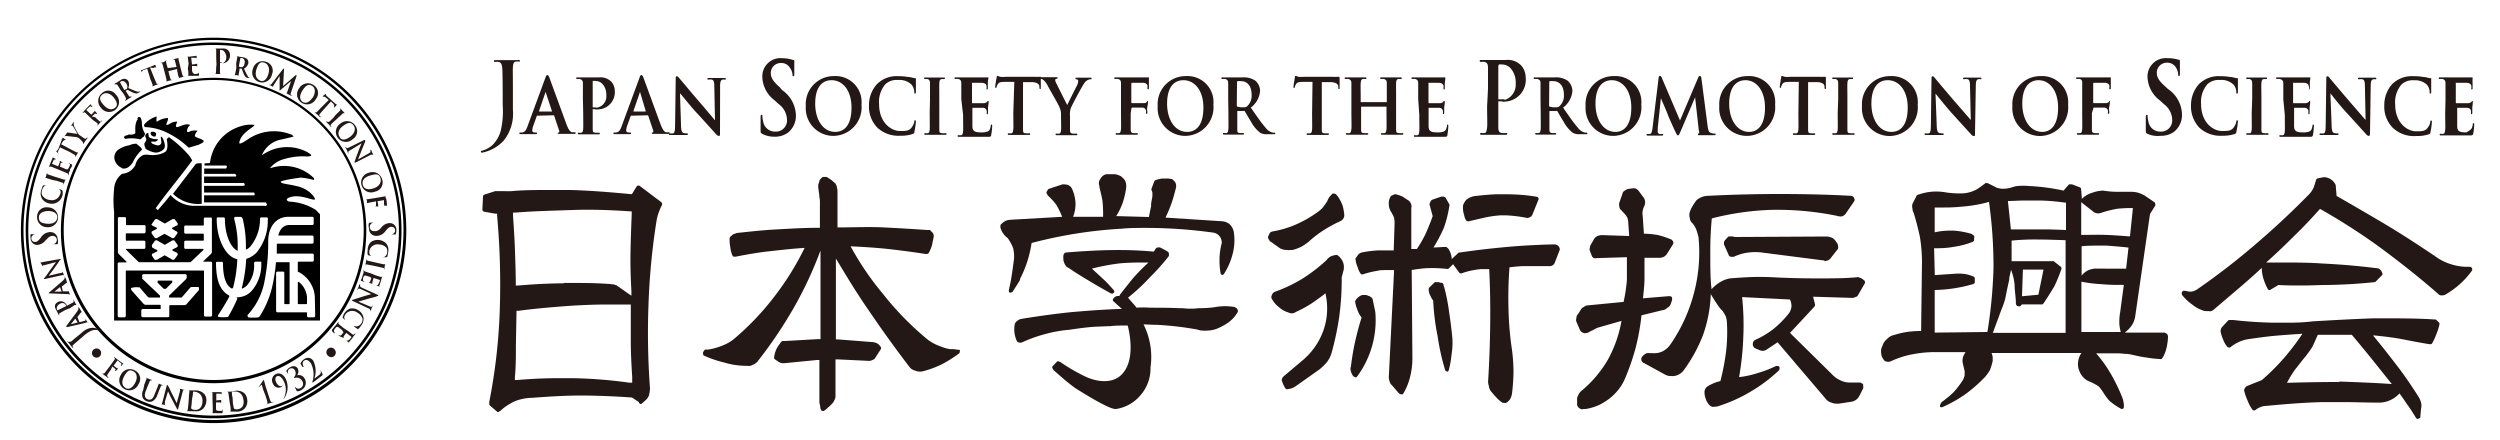<svg id="レイヤー_1" data-name="レイヤー 1" xmlns="http://www.w3.org/2000/svg" viewBox="0 0 250 44"><defs><style>.cls-1{fill:#231815;}</style></defs><title>bn</title><path class="cls-1" d="M49.82,41.21a.07.07,0,0,1-.06,0L49,40.56a.24.24,0,0,1-.07-.12l0-.16a.37.37,0,0,1,0-.11,56.74,56.74,0,0,0,1.05-9.29,75.85,75.85,0,0,0-.27-9.31l0-.2v0h0l-.17,0-1.13-.2a.23.23,0,0,1-.17-.24l.06-1.26a.22.22,0,0,1,.14-.21l1.09-.35c.24,0,.46,0,.71,0h.12a7.58,7.58,0,0,0,.84,0C52.37,19,53.67,19,54.92,19c.71,0,1.42,0,2.13,0,2.12.06,4.2.24,6,.41h.14v0l.08-.12.39-.64a.19.19,0,0,1,.16-.09.23.23,0,0,1,.11,0l2.19,1.65a.26.26,0,0,1,.07.31,4.59,4.59,0,0,0-.28.63,4.48,4.48,0,0,0-.25.89,67.9,67.9,0,0,0-.81,8.42A75.32,75.32,0,0,0,65,38.84a3.38,3.38,0,0,1-.11.72,1.3,1.3,0,0,1-.36.49l-.39.34a.16.16,0,0,1-.11,0h0a.25.25,0,0,1-.13-.12l0-.05-.62-.42-.1-.05c-1.54-.11-3.17-.18-4.93-.2-1.47,0-3.06.08-5,.23a4.89,4.89,0,0,0-1.68.31,5.26,5.26,0,0,0-1.54,1c-.05,0-.08.07-.13.07Zm5.68-3.39c.62,0,1.25,0,1.88,0a46.89,46.89,0,0,1,5.57.45l.27,0h0V38l0-.29c-.06-1-.13-2.16-.14-3.33,0-1.39,0-2.54,0-3.63v-.3h-.26c-.71,0-1.42,0-2.13,0-1.12,0-2.24.05-3.36.11-2.16.15-3.91.31-5.48.52l-.2,0h0v.25l-.06,3.18c0,1.08,0,2.16-.1,3.2V38h0l.25,0c1.27-.11,2.53-.17,3.76-.18Zm.89-9.53c1.53,0,3.14,0,4.43.1l.15,0,.31.05a.21.21,0,0,1,.1,0,1.71,1.71,0,0,0,.27.09l1.12.79.37.25,0,0V29.6l0-.49c-.08-1.49-.11-2.68-.09-3.84s.07-2.56.12-3.85v-.29h0l-.22,0C61,21,59.11,20.93,57.26,21s-3.79.1-5.73.26l-.23,0h0v.3c.08,1.11.15,2.22.19,3.3s.08,2.3.09,3.38v.31h0l.24,0c1.67-.14,3.15-.21,4.54-.22Z"/><path class="cls-1" d="M96,35h0l-.68-.09-.34,0a4.38,4.38,0,0,1-.93-.27A5,5,0,0,1,92.82,34a29.44,29.44,0,0,1-4.49-4.57,28.81,28.81,0,0,1-3.27-4.8h0c1.2.06,2.45.13,3.66.26s2.56.31,3.78.5h.11l.12,0a.22.22,0,0,0,.13-.08h0a3.5,3.5,0,0,0,.33-.76l.19-.92a.64.64,0,0,0-.07-.28.49.49,0,0,0-.16-.18A1,1,0,0,0,93,23L92.73,23c-1.46-.1-2.93-.19-4.39-.26s-2.91,0-4.34,0h-.25V19.09a1.16,1.16,0,0,0-.07-.37l0-.09-.13-.27L83.14,18l-.29-.19-.19-.12-.13,0h-.21a.49.49,0,0,0-.23.18.4.4,0,0,0-.16.24l0,.08a.94.94,0,0,0-.1.28,1.34,1.34,0,0,0,0,.34l.1.73a2,2,0,0,0,.06.45,1.64,1.64,0,0,0,0,.22,2,2,0,0,1,0,.24l0,2.08v.25h-.24c-1.38,0-2.76.09-4.09.16s-2.58.21-4,.36a.74.74,0,0,1-.22.08l-.18.09-.17.15-.07.08a.2.2,0,0,0-.06.15,3.92,3.92,0,0,0,.06.81,2.91,2.91,0,0,0,.22.88.19.19,0,0,0,.18.13h0l.14,0c1.3-.26,2.4-.44,3.45-.55,1.23-.14,2.33-.26,3.45-.33h0a28,28,0,0,1-2.88,4.68,27.06,27.06,0,0,1-4.27,4.5,4.25,4.25,0,0,1-1,.56,6.87,6.87,0,0,1-1,.33l-.4.08a.89.89,0,0,1-.37,0H70.6a.39.39,0,0,0-.17.09l-.11.17a.3.3,0,0,0,0,.21c0,.06,0,.14.1.16a10.8,10.8,0,0,0,2,.68,7.42,7.42,0,0,0,2.25.33,1.2,1.2,0,0,0,.38,0,1.09,1.09,0,0,0,.21-.09,1.15,1.15,0,0,0,.5-.35,44.45,44.45,0,0,0,3.52-5.19A38.09,38.09,0,0,0,82,25.18l.05-.12v1.6l0,7v.25h0l-.21,0-3.33.19h-.11l-.15,0a.47.47,0,0,0-.23.23,3.44,3.44,0,0,0-.4.62,3.22,3.22,0,0,0-.21.78.21.21,0,0,0,.08.2l.33.23.12.07a.88.88,0,0,0,.3.09l.19,0L81.7,36l.24,0h0v4.21a1.5,1.5,0,0,0,.08.39l0,.12a1.34,1.34,0,0,0,.08.26.16.16,0,0,0,.12.11h.06a.17.17,0,0,0,.11,0,3.39,3.39,0,0,0,.46-.38,2.68,2.68,0,0,0,.35-.34l.11-.11a2.5,2.5,0,0,0,.17-.33.71.71,0,0,0,.07-.34l0-3.37v-.28h.27l3.12.15a.82.82,0,0,0,.24-.06l.16-.07a.6.6,0,0,0,.13-.09l.6-.93a.23.23,0,0,0,0-.25,1.17,1.17,0,0,0-.35-.35,1.39,1.39,0,0,0-.58-.14l-3.34-.26-.21,0h0v-.25l0-6.49V25.76l0,.1c1,1.64,2,3.35,3.53,5.54,1.26,1.85,2.52,3.59,3.84,5.31a1,1,0,0,0,.59.36.67.67,0,0,0,.24.07,1.13,1.13,0,0,0,.45,0,9.72,9.72,0,0,0,2-.74,13.2,13.2,0,0,0,1.67-1.06.22.22,0,0,0,.06-.22A.2.2,0,0,0,96,35Z"/><path class="cls-1" d="M150.38,40.28l-.12,0a2.86,2.86,0,0,1-.6-.51c-.21-.22-.39-.43-.57-.65a1.09,1.09,0,0,1-.21-.55,1.26,1.26,0,0,1-.06-.56c.12-2,.18-3.85.2-5.59s0-3.47-.1-5.51v0h0c-.25,0-.5,0-.76,0a5.82,5.82,0,0,0-.73.09,6.74,6.74,0,0,0-1.28.34l-.06,0a.21.21,0,0,1-.17-.08l-.61-.84,0,0,0,0-.43.42a.14.14,0,0,1-.12.06h0a13,13,0,0,0-1.75-.09c-.66,0-1.27.1-1.84.19h0v0l.07,8.88a7.34,7.34,0,0,1-.23,1.8,5.88,5.88,0,0,1-.68,1.67.14.14,0,0,1-.09.08l-.12,0h0a.37.37,0,0,1-.25-.12l-.66-.77a.74.74,0,0,1-.26-.44,1.21,1.21,0,0,1-.06-.56l.52-10.53v0h0c-.29,0-.57,0-.85,0s-.55,0-.82.07a9.32,9.32,0,0,0-1.5.37h0a.23.23,0,0,1-.18-.09,2,2,0,0,1-.29-.64,2.15,2.15,0,0,1-.21-.76.15.15,0,0,1,0-.13l.3-.42a.86.86,0,0,1,.16-.1l.14-.06a12.06,12.06,0,0,1,1.61-.21c.46,0,.9,0,1.36,0h.24v0l.09-2.75a3.31,3.31,0,0,0-.06-.54,1.92,1.92,0,0,0-.12-.25l-.12-.24a1.46,1.46,0,0,1-.28-.85,1.32,1.32,0,0,1,.18-.76.2.2,0,0,1,.09-.09l.34-.14.06,0h0a4.15,4.15,0,0,1,.71.24l.36.24.31.2a1.23,1.23,0,0,1,.2.36.78.78,0,0,1,0,.37l0,4.07v0h0l.56,0h0a12.71,12.71,0,0,0,.9-1.58c.24-.56.48-1.13.68-1.71l-.32-1.17c0-.06.05-.19.09-.24a.42.42,0,0,1,.16-.22l.93-.32.14,0h.1l.12.06a.19.19,0,0,1,.08.07l.37.65a.19.19,0,0,1,0,.13,12.59,12.59,0,0,1-.54,2.18,15.51,15.51,0,0,1-1.05,2l0,0h.06l1.13-.06a.2.2,0,0,1,.16.06l.12.1a1.74,1.74,0,0,1,.23.45,1.89,1.89,0,0,1,.12.54v.07l0,0,.71-.66.11,0c1.42-.21,2.91-.39,4.67-.55.77-.07,1.55-.13,2.34-.17s1.58-.08,2.38-.09a.6.6,0,0,1,.44.14.53.53,0,0,1,.16.39l-.52,1.34a.52.52,0,0,1-.52.3c-.66,0-1.34,0-2,0l-.41,0c-.53,0-1.06.06-1.58.12h0v0a39.5,39.5,0,0,0-.1,4.16,32.41,32.41,0,0,0,.35,4.1,17.81,17.81,0,0,1,.15,2.19,20.13,20.13,0,0,1-.15,2.18,1.56,1.56,0,0,1-.22.6,1.31,1.31,0,0,1-.39.34l-.08,0Zm-21.63-1.35a.28.28,0,0,1-.2-.08,3.08,3.08,0,0,1-.16-.28,2.28,2.28,0,0,1-.17-.4.32.32,0,0,1,0-.32.46.46,0,0,1,.16-.23l2-1.69a6.93,6.93,0,0,0,2-3,6.65,6.65,0,0,0,.16-3.6v0l0,0c-.36.3-.75.57-1.12.83l-.29.2a12.05,12.05,0,0,1-1.53.83.75.75,0,0,1-.37.14.63.63,0,0,1-.4-.09,2.16,2.16,0,0,1-.89-.49,2.44,2.44,0,0,1-.69-.76.4.4,0,0,1-.06-.48.5.5,0,0,1,.3-.33,15.18,15.18,0,0,0,2.75-1.31A17.15,17.15,0,0,0,132.67,26a1.06,1.06,0,0,1,.45-.38,1.78,1.78,0,0,1,.48-.12.27.27,0,0,1,.12,0l.22.17.09.11.14.18a1.54,1.54,0,0,1,.2.49,1.76,1.76,0,0,1,0,.52l-.2.76a27.09,27.09,0,0,1-.24,3.89,28.52,28.52,0,0,1-.8,3.77,3.05,3.05,0,0,1-.48.88,6.6,6.6,0,0,1-.7.67l-2.24,1.58a2.26,2.26,0,0,1-.51.3,2.07,2.07,0,0,1-.43.09Zm6.74-1.23h0a.28.28,0,0,1-.17-.09,1.32,1.32,0,0,1-.23-.48.66.66,0,0,1,0-.46c.11-.89.24-1.7.42-2.5s.37-1.52.65-2.42v0h0a2.26,2.26,0,0,1-.42-.77,3.62,3.62,0,0,1-.22-.75.25.25,0,0,1,0-.12,1.17,1.17,0,0,1,.28-.36,1.14,1.14,0,0,1,.43-.25l.26,0h.13l.35.13.15.1a.38.38,0,0,1,.16.26l.25,1.21a9.45,9.45,0,0,1-1.84,6.48.15.15,0,0,1-.14.06Zm9.21-.57h0a.2.2,0,0,1-.19-.14,23.13,23.13,0,0,1-.75-3.38,23,23,0,0,1-.44-3.55,2,2,0,0,1-.27-.47,1.14,1.14,0,0,1-.17-.52.7.7,0,0,1,0-.24.14.14,0,0,1,.05-.08l.55-.53a.64.64,0,0,1,.19,0h.06a.3.3,0,0,1,.16,0l.15.06a.15.15,0,0,1,.1,0h0a.21.21,0,0,1,.21.19.69.69,0,0,0,.07.24,18.88,18.88,0,0,1,.5,2.56c.13.84.24,1.71.32,2.58a7.34,7.34,0,0,1-.09,1.63,9.18,9.18,0,0,1-.28,1.56.22.22,0,0,1-.18.14ZM129,25a1.32,1.32,0,0,1-.34,0,1.5,1.5,0,0,1-.66-.17l-.9-.64a.3.3,0,0,1-.18-.2c-.07-.06-.15-.24-.11-.32l.13-.3a.49.49,0,0,1,.17-.18l.16-.05a10,10,0,0,0,2.37-.71,11.84,11.84,0,0,0,2.12-1.22,2.87,2.87,0,0,0,.54-.48c.16-.22.29-.4.42-.6a1.85,1.85,0,0,1,.24-.46l.29-.31a.42.42,0,0,1,.17,0h0a.4.4,0,0,1,.18.07l.19.22a4.38,4.38,0,0,1,.46.88,4.71,4.71,0,0,1,.18,1,.77.77,0,0,1-.09.32.79.79,0,0,1-.34.28,13.31,13.31,0,0,0-1.65.9,10.61,10.61,0,0,0-1.49,1.15,6,6,0,0,1-.72.49,5.27,5.27,0,0,1-.81.31A1.51,1.51,0,0,1,129,25Zm17.79-2.88a.19.19,0,0,1-.18-.09,1.45,1.45,0,0,1-.2-.55,2,2,0,0,1-.11-.76.58.58,0,0,1,.09-.38,1.5,1.5,0,0,1,.22-.34,1.62,1.62,0,0,1,.48-.29,1.75,1.75,0,0,1,.55-.12c.62-.07,1.26-.13,1.89-.16.39,0,.78,0,1.17,0a18,18,0,0,1,3,.25.21.21,0,0,1,.14.12.19.19,0,0,1,0,.18l-.61,1.51a.46.46,0,0,1-.27.24.62.62,0,0,1-.23.07,13.6,13.6,0,0,0-2.25-.27l-.37,0a10.77,10.77,0,0,0-1.73.25l-1.57.36Z"/><path class="cls-1" d="M158.25,40.93a.49.49,0,0,1-.31-.11.5.5,0,0,1-.23-.49l0-.53a1.88,1.88,0,0,1,.14-.34,1.15,1.15,0,0,1,.24-.33A11.65,11.65,0,0,0,160.77,36a12.46,12.46,0,0,0,1.38-3.91v0h0l-2.38.68a2.88,2.88,0,0,0-.46.24,2.31,2.31,0,0,0-.47.24,1.37,1.37,0,0,1-.34.07A.59.59,0,0,1,158,33l-.35-.8a.59.59,0,0,1,0-.43.41.41,0,0,1,.14-.34l.36-.57.08-.08.21-.12a.55.55,0,0,1,.31-.12l3.61-.35h0v0a15.88,15.88,0,0,0,.33-2.2c0-.75,0-1.49,0-2.27v0h0l-3,.09h0a.61.61,0,0,1-.3,0,.4.4,0,0,1-.22-.26l-.18-.47a.35.35,0,0,1,0-.29.6.6,0,0,1,.09-.32l.29-.5a.7.7,0,0,1,.35-.35,1.14,1.14,0,0,1,.46-.11l2.74.09h0v0l-.09-1.25a1.88,1.88,0,0,0-.09-.57,1.76,1.76,0,0,0-.34-.46l-.29-.32a.4.4,0,0,1-.17-.34.65.65,0,0,1,0-.41l.31-.89a.39.39,0,0,1,.2-.28,1.59,1.59,0,0,1,.32-.18l.44-.06a1.79,1.79,0,0,1,.34,0,1.13,1.13,0,0,1,.28.2l.57.77a.87.87,0,0,1,.11.34.89.89,0,0,1-.06.41,2.08,2.08,0,0,0-.18.51,1.51,1.51,0,0,0,0,.52l.12,1.78v0h0a7.8,7.8,0,0,1,1.42.14,8.78,8.78,0,0,1,1.34.45.5.5,0,0,1,.12.13.33.33,0,0,1,.07.16.34.34,0,0,1-.06.21l-.56.89a.89.89,0,0,1-.32.32,1,1,0,0,1-.49.11l-1.46,0h0v0c0,.68,0,1.37,0,2.05s-.09,1.37-.15,2v0h0l2.53-.21h.18a.21.21,0,0,1,.2.2V30l-.16.47a.71.71,0,0,1-.34.32.68.68,0,0,1-.47.23l-2.09.51h0v0a22.7,22.7,0,0,1-.59,3.27,23,23,0,0,1-1.1,3.15,4.89,4.89,0,0,1-.86,1.3,5.26,5.26,0,0,1-1.24,1,3.66,3.66,0,0,1-.86.41,4.8,4.8,0,0,1-.94.24l-.18,0Zm13.17-.25a.62.62,0,0,1-.19,0,.71.71,0,0,1-.34-.23,1.6,1.6,0,0,1-.32-.58,1.9,1.9,0,0,1-.12-.62.69.69,0,0,1,.29-.6,2.08,2.08,0,0,1,.42-.23l.2-.1a4.18,4.18,0,0,1,.68-.21h0a23.79,23.79,0,0,0,.56-2.9,16.66,16.66,0,0,0,.09-3,2.13,2.13,0,0,0-.11-.57c-.1-.19-.19-.34-.3-.52a3.84,3.84,0,0,1-.63-.8c-.16-.22-.3-.46-.44-.69l-.13-.23,0-.1v.06a13.59,13.59,0,0,1-.77,4.12,15,15,0,0,1-2,3.63,1.51,1.51,0,0,1-.88.49,1.57,1.57,0,0,1-.37,0,1.11,1.11,0,0,1-.59-.16l-2.06-1.13a.41.41,0,0,1-.14-.7,1,1,0,0,1,.41-.29.56.56,0,0,1,.28,0,1,1,0,0,1,.24,0l.27,0a1.9,1.9,0,0,0,.82-.2,2.19,2.19,0,0,0,.81-.76,16.21,16.21,0,0,0,2.3-5.07,15.81,15.81,0,0,0,.45-5.58,7.09,7.09,0,0,0-.21-.72,2.3,2.3,0,0,0-.39-.66.73.73,0,0,1-.27-.52,1.07,1.07,0,0,1,0-.61,3.23,3.23,0,0,1,.28-.6l.11-.18c.1-.15.19-.28.29-.41a2,2,0,0,1,.56-.32,1.84,1.84,0,0,1,.61-.11c2.39-.12,4.79-.18,7.12-.18s4.67.05,7.12.18a.41.41,0,0,1,.19.05.42.42,0,0,1,.16.19.33.33,0,0,1,0,.31l-.82,1.19a.75.75,0,0,1-.41.32.55.55,0,0,1-.19,0,1,1,0,0,1-.32-.06,30,30,0,0,0-5.89-.6h-.41a27.44,27.44,0,0,0-6.2.86h0v0a35,35,0,0,0-.15,3.51c0,1.36,0,2.51.12,3.52V29a.16.16,0,0,1,0-.07,3.86,3.86,0,0,1,.83-.7,3,3,0,0,1,1-.39c.77-.06,1.58-.12,2.35-.14s1.61,0,2.41.05c1.32.06,2.62.09,4,.09,1.49,0,2.79,0,4-.12h0a.26.26,0,0,1,.12,0l.12.05.13.05a1.58,1.58,0,0,1,.35.26.27.27,0,0,1,0,.29l-.65,1.13a.34.34,0,0,1-.26.2.62.62,0,0,1-.32.09l-3.92-.12h0v0l.18.71a.39.39,0,0,1,0,.21l-.09.12L179,33.29h0l0,0,4.23,4.17a2.32,2.32,0,0,0,.81.57,2,2,0,0,0,1,.22h.95c.07,0,.32.14.33.21l0,.25a.17.17,0,0,1,0,.12l-.39.77a1.07,1.07,0,0,1-.29.35,1,1,0,0,1-.43.21l-1.28.2a1.37,1.37,0,0,1-.34,0,1,1,0,0,1-.42-.09,1.1,1.1,0,0,1-.64-.44l-4.77-5.6v0h0L176.6,35a.68.68,0,0,1-.31.08.87.87,0,0,1-.37-.08l-.42-.18a.46.46,0,0,1-.22-.39.48.48,0,0,1,.22-.43,8.84,8.84,0,0,0,1.88-1.13,10.12,10.12,0,0,0,1.52-1.55,1.48,1.48,0,0,0,.25-.67,1.53,1.53,0,0,0-.15-.7v0h0l-4.79-.24h0v0a26.35,26.35,0,0,1,.12,4,29.46,29.46,0,0,1-.42,4v0h0a9.36,9.36,0,0,0,1.91-.42,10.88,10.88,0,0,0,1.78-.69l.21,0c.06,0,.1.06.14.1a.37.37,0,0,1,0,.18.26.26,0,0,1-.06.16A15.52,15.52,0,0,1,175,39.2a15.16,15.16,0,0,1-3.32,1.46.86.86,0,0,1-.22,0Zm11-14.65-.17,0-6-.77a5.35,5.35,0,0,0-1.46,0,4.61,4.61,0,0,0-1.41.42h-.25c-.17,0-.26-.12-.28-.23l-.45-1,0-.2a.39.39,0,0,1,.12-.25l.26-.29a.23.23,0,0,1,.14-.07l.14,0,.15,0h0a1.59,1.59,0,0,1,.28.06l9.24-.05a1.93,1.93,0,0,1,.56.17,1.71,1.71,0,0,1,.39.45.53.53,0,0,1,.12.3.69.69,0,0,1,0,.31l-.72.92a.65.65,0,0,1-.37.26.8.8,0,0,1-.26.05Z"/><path class="cls-1" d="M216.46,33.26l-3.9,0h-.08l.07-.06a3.09,3.09,0,0,0,.61-.64,2.24,2.24,0,0,0,.35-.85L215,21.4l.52-.83a.28.28,0,0,0,0-.17c0-.08,0-.13-.14-.22l-.86-.59a3,3,0,0,0-.79-.34,2.76,2.76,0,0,0-.63-.07h-.23c-.41,0-.86,0-1.28,0a9.09,9.09,0,0,1-1.28-.12,3.4,3.4,0,0,0-1.07.21,2.58,2.58,0,0,0-1,.56l-.06.07v-.15l-.07-.85a.2.2,0,0,0-.13-.17l-.79-.3h-.11l-.13,0a.21.21,0,0,0-.1.06l-.49.57h0a20.89,20.89,0,0,0-3.48-.46,6,6,0,0,0-1.09,0c-.32,0-.63.19-1.12.25a2.13,2.13,0,0,1-1-.08c-.49-.26-.92-.46-.92-.46h-.2l-.42.32-.38.26a3.21,3.21,0,0,1-1.69.45,9.13,9.13,0,0,1-1.48-.1,5.3,5.3,0,0,0-2.79.24.2.2,0,0,0-.16.16l-.38.74a.91.91,0,0,0,0,.49.8.8,0,0,0,.12.42c.23.75.44,1.56.62,2.39a16.9,16.9,0,0,1,.21,2.42l-.09,7v0h0a9.6,9.6,0,0,0-1.36.09,8.31,8.31,0,0,0-1.34.31,1.28,1.28,0,0,0-.7.4,1.35,1.35,0,0,0-.47.7,1.11,1.11,0,0,0-.12.73,1.15,1.15,0,0,0,.3.7c.08.11.2.14.43.15a.67.67,0,0,0,.27-.07,8.89,8.89,0,0,1,2.13-.68,11.84,11.84,0,0,1,2.18-.22l3.13,0a1.58,1.58,0,0,0-.17.29,1.21,1.21,0,0,0-.09.91l.16.69a1.51,1.51,0,0,1,0,.31v.15a2.74,2.74,0,0,1-.15.41,8.89,8.89,0,0,1-.94,1.24,9.62,9.62,0,0,1-1.21,1,1,1,0,0,0-.13.26.23.23,0,0,0,0,.24l.07,0a.16.16,0,0,0,.15,0,13.8,13.8,0,0,0,2.16-1.2,14.55,14.55,0,0,0,2.09-1.81A5,5,0,0,0,199,37a7,7,0,0,0,.27-.9l0-.34a1.17,1.17,0,0,0-.12-.46h9a1.7,1.7,0,0,0-.32.78,1.67,1.67,0,0,0,.1,1,1.85,1.85,0,0,0,.85,1,6.37,6.37,0,0,1,1,.5c.38.24.78,1.22,1.33,1.64a6.44,6.44,0,0,0,1,.66.25.25,0,0,0,.17,0h0a.16.16,0,0,0,.1-.15,1.05,1.05,0,0,0,0-.31,2.51,2.51,0,0,0-.16-.69,17.59,17.59,0,0,0-1.42-2.81,12.85,12.85,0,0,0-1.19-1.59h2.14a7.27,7.27,0,0,1,.75.06h.11c.29,0,.58.09.9.15a10.33,10.33,0,0,0,1.19.22,10.79,10.79,0,0,0,1.22.14H216a.18.18,0,0,0,.15,0,.83.83,0,0,0,.18-.24,3.72,3.72,0,0,0,.36-1.05,5.13,5.13,0,0,0,.11-.95C216.79,33.41,216.62,33.32,216.46,33.26Zm-17.72-.06v0h0l-5.27.06h0V29h0a14.62,14.62,0,0,0,3.87-.6.21.21,0,0,0,.14-.15l0-.21a.77.77,0,0,1,0-.15.23.23,0,0,0-.12-.23,4.57,4.57,0,0,0-.74-.24,5,5,0,0,0-.94-.06l-2.2.15h0v0l-.07-2.69v0h0a4.87,4.87,0,0,0,.54,0,8.45,8.45,0,0,0,1.5-.15,7.9,7.9,0,0,0,1.83-.49.23.23,0,0,0,.13-.18v-.17a.4.4,0,0,0,0-.25l-.11-.09-.12-.09a8.07,8.07,0,0,0-1.87-.34H195a7.25,7.25,0,0,0-1.53.17h0v0l0-2.48v0h0l1,0a17.44,17.44,0,0,0,1.76-.09,13.72,13.72,0,0,0,2.67-.47h0v0a46.79,46.79,0,0,1,.45,6.57A47.42,47.42,0,0,1,198.74,33.2Zm7.86.09h0l-7.32,0h0v0c.12-.31.24-.64.37-1l.23-.61c.12-.36.3-.8.44-1.17l.18-.53.2-1,.22-1c0-.3.11-.59.18-1a5.18,5.18,0,0,1,.36,1.52c0,.59.14,1.32.13,1.9,0,.05.06.12.09.16a.29.29,0,0,0,.18.07s.1,0,.15,0h0l.19-.19,1.79,0a.77.77,0,0,0,.22,0s.07,0,.17-.14c.39-.58.74-1.14,1.07-1.7a16.93,16.93,0,0,0,.69-1.69.22.22,0,0,0-.07-.24l-.7-.55a.18.18,0,0,0-.12,0h-4.09v0l0-1.56v-.5a23.77,23.77,0,0,1,2.57-.11c.88,0,2.23.05,2.83.07h0v0l0,9.33Zm-4.4-3.67v0l.09-2.66v0h2.06v0l-.51,2.51v0h0l-1.58.15Zm4.4-9.37V23h-.09c-1.64-.08-2.6-.06-2.6-.06h-1.68l-1.14,0h0v0l-.3-2.84v0h0c.55,0,1.12-.05,1.69-.05l1.2,0c1.09,0,2,.1,2.89.22h0Zm1.52,3.25,0-3.25v-.09a.09.09,0,0,0,0,.06l1.28,1a.89.89,0,0,0,.4.12,1.09,1.09,0,0,0,.41-.09,11.59,11.59,0,0,1,1.49-.37,11.94,11.94,0,0,1,1.59-.07h0v0L213,23.63v0h-.19c-.74-.06-1.49-.11-2.22-.14s-1.6,0-2.4,0h0Zm4.26,5-.36,2.7a5.45,5.45,0,0,0-.09,1,3.58,3.58,0,0,0,.15,1s0,0,0,0h-3.94V28.17h0a14.29,14.29,0,0,0,2.05.25c.54.05,1.06.07,1.55.07h.59Zm-2.91-1.64a2.43,2.43,0,0,0-.68.18,2,2,0,0,0-.58.46l-.05.05V24.62h0c.66-.06,1.32-.06,2-.06h.51c.72.06,1.45.11,2.18.2h0v0l-.24,2.11v0h0Z"/><path class="cls-1" d="M241.85,41.91a.32.32,0,0,1-.25-.12c-.24-.4-.49-.8-.76-1.18-.15-.2-.3-.42-.44-.64l-.1-.14-.35-.49,0,0,0,0a2.82,2.82,0,0,1-1,.71,2.61,2.61,0,0,1-1,.21h-.19c-1.15,0-2.3-.05-3.45-.05-.7,0-1.4,0-2.1,0-2.12.06-4.1.24-5.6.38a1.53,1.53,0,0,0-.63.15,2,2,0,0,0-.49.3.28.28,0,0,1-.12,0h0a.16.16,0,0,1-.13-.08,3.38,3.38,0,0,1-.44-.8,6.18,6.18,0,0,1-.36-1,.35.35,0,0,1,.06-.36.48.48,0,0,1,.28-.23l1.4-.56a22,22,0,0,0,2.18-2.16,24.54,24.54,0,0,0,1.88-2.47l0,0h-.05c-.95.06-1.83.12-2.71.2s-1.79.21-2.68.34a3.57,3.57,0,0,0-1,.32,3.82,3.82,0,0,0-.79.51.2.2,0,0,1-.13,0,.19.19,0,0,1-.15-.07,2.17,2.17,0,0,1-.38-.64,4,4,0,0,1-.27-.8.45.45,0,0,1,0-.28.63.63,0,0,1,.14-.27l.63-.68L223,32h.16l.16,0c1.29.15,2.63.24,4,.27.35,0,.71,0,1.06,0,.89,0,1.85,0,2.94-.14,1.78-.1,4-.23,6.12-.3,2.31,0,4.3,0,6.08.12a.16.16,0,0,1,.13.06l.27.26a.39.39,0,0,1,0,.28,5,5,0,0,1-.29.88,5.37,5.37,0,0,1-.41.89.18.18,0,0,1-.14.1l-.13,0c-1-.16-1.86-.33-2.73-.5s-1.85-.28-2.81-.38h-.07l0,.05c.93,1.11,1.76,2.2,2.38,3s1.45,2,2.17,3.15a2.26,2.26,0,0,1,.21.49,1.4,1.4,0,0,1,0,.68l-.06.69v.11c0,.08-.13.13-.21.16Zm-7.92-3.75h.18c1.64.06,3.34.12,5,.24h.07l0,0-2-2.5c-.64-.79-1.31-1.61-2-2.42l-.88,0-.83,0h-1.69v0c-.18.41-.35.8-.53,1.18a11.83,11.83,0,0,1-.71,1c-.37.43-.68.87-1,1.25a10.45,10.45,0,0,0-.84,1.37l0,0h0c1.73-.05,3.48-.08,5.2-.08Zm-13-7.06a2.32,2.32,0,0,1-.47,0,3.38,3.38,0,0,1-1.24-.65,4.62,4.62,0,0,1-1-.94.3.3,0,0,1,0-.33l.08-.09a.22.22,0,0,1,.15,0l.15,0a1.31,1.31,0,0,0,.41.07h.15a1.55,1.55,0,0,0,.55-.22,69.48,69.48,0,0,0,5.83-4.5c1.89-1.61,3.69-3.3,5.36-5a2.45,2.45,0,0,0,.4-.55,2.91,2.91,0,0,0,.21-.59l.11-.33a.2.2,0,0,1,.14-.13l.59-.12a1.31,1.31,0,0,1,1.22.79l.09,1.09h0l.1.05c1.63.94,3.26,1.88,4.87,2.84s3.36,2.11,4.88,3.13a5.17,5.17,0,0,0,1.68.83,5.23,5.23,0,0,0,1.51.23H247a.28.28,0,0,1,.2.14.29.29,0,0,1,0,.24A8.38,8.38,0,0,1,246,28.4a8.91,8.91,0,0,1-1.48,1.07.71.71,0,0,1-.27.07l-.1,0a.41.41,0,0,1-.34-.16c-1.73-1.51-3.6-3-5.66-4.53A62,62,0,0,0,232,20.89h0l0,0c-.74.83-1.64,1.8-2.61,2.73-1.11,1.12-2,1.93-2.77,2.63l-.06,0H228c1.39,0,2.82,0,4.24.1,2,.1,3.77.26,5.5.48a.51.51,0,0,1,.2.06l.18.18.1.21a.2.2,0,0,1,0,.22l-.64.65a.14.14,0,0,1-.12.06c-1.53.17-3.09.26-4.77.29-.8,0-1.61.05-2.42.05s-1.63,0-2.43-.05L227,29a.17.17,0,0,1-.1,0h0a.18.18,0,0,1-.12-.09,6,6,0,0,1-.4-.93,3.78,3.78,0,0,1-.2-1.09v-.06l-.05,0c-.77.72-1.55,1.4-2.32,2.06l-.31.26L221.33,31a.69.69,0,0,1-.4.14Z"/><path class="cls-1" d="M111.54,40.9c-.68,0-3.2-1.58-4-2.08-1-.73-1.52-1.24-2.17-1.79l-.11-.18a.18.18,0,0,1,0-.22l.44-.47a.2.2,0,0,1,.22,0h0l.14.06a17.49,17.49,0,0,0,2.53,1.46c.43.21,2.9,1.21,4-.8.94-1.65.18-4.33.18-4.33h0c-.41,0-1.35,0-1.76.07l-.21,0-1.41.06c-.81.06-1.6.17-2.48.3a12.79,12.79,0,0,0-2.36.42,13.46,13.46,0,0,0-2.26.8.41.41,0,0,1-.2.06l-.13,0a.3.3,0,0,1-.28-.17,2.76,2.76,0,0,1-.22-1.58.57.57,0,0,1,.21-.38,1.13,1.13,0,0,1,.4-.23c1.9-.31,3.53-.53,5-.68,1.9-.17,3.56-.28,5.05-.33h.07l0,0-.86-.77a.2.2,0,0,1,0-.26l.11-.12a.65.65,0,0,1,.27-.14l.16,0h.09l0,0a.12.12,0,0,1,0-.08l.08-.11c.4-.52.79-1,1.22-1.54a20.72,20.72,0,0,1,1.47-1.51l.12-.11h-.08c-.91,0-1.88,0-2.81.09a21.64,21.64,0,0,0-2.73.51h-.05l0,0,.54.5.13.12.72.67c.28.28.54.58.81.88a.2.2,0,0,1,0,.26.21.21,0,0,1-.16.08l-.09,0c-.7-.38-1.36-.76-1.93-1.1-.93-.56-1.67-1-2.32-1.46-.14-.07-.25-.12-.3-.23a1,1,0,0,1-.18-.35.63.63,0,0,1-.06-.32,1.5,1.5,0,0,1,0-.36.46.46,0,0,1,.11-.22.38.38,0,0,1,.26-.08c1.63-.13,3.06-.21,4.34-.23s2.65,0,4.33.15h0v0l.2-.31a.33.33,0,0,1,.26-.11H116l.15.09c.08,0,.16.09.26.13a2,2,0,0,1,.39.23.22.22,0,0,1,.09.16v.14a.3.3,0,0,1,0,.11A21.66,21.66,0,0,1,115,27.72a19.73,19.73,0,0,1-2.2,2.05h0v0l.87,1v0h0a7.7,7.7,0,0,1,1.29,0c1,0,2,0,3,.05h.33a6.49,6.49,0,0,0,.77.05,7,7,0,0,0,.79-.05,12.22,12.22,0,0,0,1.55-.09,6,6,0,0,1,1-.11,5.93,5.93,0,0,1,1.06.08l.11.06a.39.39,0,0,1,.17.17.29.29,0,0,1,0,.33,3.29,3.29,0,0,1-.92,1,5.74,5.74,0,0,1-1.23.65,3.07,3.07,0,0,1-.89.15,3.15,3.15,0,0,1-.41,0,1.51,1.51,0,0,1-.53-.1,31.26,31.26,0,0,0-4.13-.48c-.55,0-1.09-.05-1.63-.05-.82,0,.35,0,.35,0a7.29,7.29,0,0,1,.7,4.32A4.05,4.05,0,0,1,114,39.58a3.94,3.94,0,0,1-2.4,1.32M101.08,29.27H101a.2.2,0,0,1-.12-.23l.21-1c.12-.72.22-1.43.31-2.15a3.3,3.3,0,0,0-.09-1.08,4.27,4.27,0,0,0-.54-1,1.77,1.77,0,0,1-.46-.48,1.6,1.6,0,0,1-.27-.58l0-.18a.25.25,0,0,1,.06-.14,2.38,2.38,0,0,1,.44-.34,1.73,1.73,0,0,1,.45-.11l5.23-.3h0v0a11.14,11.14,0,0,0-.56-1.16,6.53,6.53,0,0,0-.86-.95l-.13-.21a.21.21,0,0,1,0-.19l.12-.2a.19.19,0,0,1,.11-.09l1.33-.44a.76.76,0,0,1,.21,0,1.29,1.29,0,0,1,.36.06.77.77,0,0,1,.39.35,4,4,0,0,1,.36,1.41,3.55,3.55,0,0,1-.24,1.42l0,0h3v0a14.18,14.18,0,0,0-.06-1.58c-.08-.47-.2-.93-.31-1.4l0-.1a.72.72,0,0,1,.12-.74.82.82,0,0,1,.6-.44h.74l.12,0a2.44,2.44,0,0,1,.57.2,2.13,2.13,0,0,1,.42.44l.06.17a1.85,1.85,0,0,1,.06.42,7.71,7.71,0,0,1-.33,1.54,6.48,6.48,0,0,1-.68,1.42l0,0h.05l3.22.09h0v0c.07-.36.13-.69.22-1.05l0-.14c0-.31.1-.59.13-.9v-.33a.58.58,0,0,0-.09-.26.25.25,0,0,1,0-.15l.28-.74a.2.2,0,0,1,.11-.11,2.69,2.69,0,0,1,.73-.17l.36,0a2.18,2.18,0,0,1,.5.05c.09,0,.19.08.39.32a.87.87,0,0,1,.09.51c-.13.53-.28,1.07-.44,1.55a14,14,0,0,1-.62,1.48v0h0l5.58.36a1.39,1.39,0,0,1,.82.29,1.44,1.44,0,0,1,.42.73,5.39,5.39,0,0,1-.16,2.45,6.53,6.53,0,0,1-.82,1.81.19.19,0,0,1-.17.09h0a.2.2,0,0,1-.16-.16,7.05,7.05,0,0,1-.11-1.25,6.61,6.61,0,0,1,.22-1.75,1,1,0,0,0-.93-1.08,49.42,49.42,0,0,0-6.54-.46c-.87,0-1.73,0-2.54.08a45.21,45.21,0,0,0-9,1.43h0v0a12,12,0,0,1-.4,1.75,11.41,11.41,0,0,1-.68,1.69l-.06.1L102,28c-.21.34-.42.69-.63,1l-.09.15a.19.19,0,0,1-.17.09Z"/><path class="cls-1" d="M50.36,14.07a4,4,0,0,1-2.12,1.19c-.13,0-.15,0-.15-.09s0-.08.12-.1a2.76,2.76,0,0,0,1-.53,3.13,3.13,0,0,0,.9-1.63,8.56,8.56,0,0,0,.16-2.39c0-.78,0-3.45-.05-3.77s-.09-.49-.36-.56a1.48,1.48,0,0,0-.33,0c-.09,0-.14,0-.14-.09s.06-.09.18-.09c.45,0,1,0,1.19,0l1.06,0Q52,6,52,6.07c0,.07,0,.09-.15.09a1.07,1.07,0,0,0-.25,0c-.23,0-.29.22-.31.56s0,.6,0,2.1V11A4.27,4.27,0,0,1,50.36,14.07Z"/><path class="cls-1" d="M53.75,11.57s0,0-.06,0l-.36,1a1.53,1.53,0,0,0-.1.46c0,.14.06.22.27.22h.1c.08,0,.1,0,.1.08s0,.08-.11.08l-.75,0c-.07,0-.42,0-.78,0-.08,0-.12,0-.12-.08a.07.07,0,0,1,.08-.08h.2c.3-.05.42-.29.55-.67l1.76-4.78c.08-.21.13-.3.2-.3s.13.07.2.24l1.71,4.67c.26.7.45.8.58.82l.25,0c.06,0,.09,0,.09.08s0,.08-.29.08-.73,0-1.29,0c-.12,0-.2,0-.2-.06s0-.07.08-.08.09-.08.06-.17l-.52-1.55s0,0-.07,0Zm1.44-.42s0,0,0-.05l-.63-1.91s0-.07,0-.07,0,0,0,.07l-.65,1.9s0,.06,0,.06Z"/><path class="cls-1" d="M63.14,11.57s0,0-.06,0l-.36,1a1.53,1.53,0,0,0-.1.46c0,.14.06.22.26.22H63c.09,0,.1,0,.1.08s0,.08-.1.08l-.75,0c-.07,0-.43,0-.78,0-.09,0-.13,0-.13-.08a.08.08,0,0,1,.08-.08h.2c.31-.05.42-.29.56-.67l1.76-4.78c.07-.21.13-.3.19-.3s.14.07.2.24c.17.43,1.29,3.52,1.72,4.67.26.7.45.8.57.82l.25,0c.06,0,.09,0,.09.08s0,.08-.29.08-.72,0-1.29,0c-.12,0-.2,0-.2-.06s0-.07.09-.08a.13.13,0,0,0,.06-.17l-.52-1.55s0,0-.07,0Zm1.43-.42s0,0,0-.05L64,9.19s0-.07,0-.07,0,0,0,.07l-.65,1.9s0,.06,0,.06Z"/><path class="cls-1" d="M68.1,12.46c0,.59.1.77.23.83a1.06,1.06,0,0,0,.35.05c.07,0,.11,0,.11.08s-.06.08-.15.08c-.44,0-.75,0-.87,0s-.38,0-.73,0c-.09,0-.15,0-.15-.08s0-.08.11-.08a1,1,0,0,0,.3,0c.18-.05.2-.26.21-.92l.06-4.53c0-.15,0-.26.11-.26s.18.12.3.25,1.09,1.31,2.07,2.44c.46.53,1.35,1.6,1.45,1.71h0l-.07-3.4c0-.46-.07-.6-.23-.67a1.08,1.08,0,0,0-.35,0c-.08,0-.11,0-.11-.08s.07-.08.17-.08l.86,0,.65,0c.1,0,.16,0,.16.08s0,.08-.12.08a.82.82,0,0,0-.21,0c-.18.07-.23.2-.24.63L72,13.35c0,.17,0,.24-.1.24a.39.39,0,0,1-.28-.16c-.42-.46-1.26-1.4-2-2.2S68.17,9.48,68,9.34h0Z"/><path class="cls-1" d="M76.22,13.38c-.14-.07-.16-.11-.16-.33,0-.55,0-1.15,0-1.31s0-.25.1-.25.08.08.08.16a2.66,2.66,0,0,0,.08.51,1.19,1.19,0,0,0,1.21,1A1.11,1.11,0,0,0,78.7,12a2,2,0,0,0-.83-1.59l-.39-.36a3.06,3.06,0,0,1-1.25-2.36,1.82,1.82,0,0,1,2-1.87A3.62,3.62,0,0,1,79.31,6c.07,0,.12,0,.12.12s0,.42,0,1.2c0,.22,0,.3-.09.3s-.09-.06-.09-.18A1.33,1.33,0,0,0,79,6.79a1,1,0,0,0-.92-.49,1,1,0,0,0-1,1c0,.45.19.8.9,1.43L78.2,9a3.17,3.17,0,0,1,1.39,2.53,2.14,2.14,0,0,1-.8,1.74,2.19,2.19,0,0,1-1.34.4A2.51,2.51,0,0,1,76.22,13.38Z"/><path class="cls-1" d="M80.58,10.61a2.8,2.8,0,0,1,2.82-3,2.6,2.6,0,0,1,2.75,2.85,2.86,2.86,0,0,1-2.82,3.13A2.77,2.77,0,0,1,80.58,10.61Zm4.57.14c0-1.69-.86-2.73-2-2.73-.75,0-1.63.47-1.63,2.35,0,1.58.77,2.82,2,2.82C84.08,13.19,85.15,12.93,85.15,10.75Z"/><path class="cls-1" d="M87.74,12.77a3,3,0,0,1-.84-2.25,3.1,3.1,0,0,1,.79-2.1,2.76,2.76,0,0,1,2.13-.8,5.46,5.46,0,0,1,1,.08c.25,0,.47.1.67.12s.1,0,.1.09,0,.15,0,.42,0,.68,0,.83,0,.19-.09.19-.07-.06-.07-.16a1.26,1.26,0,0,0-.26-.71A1.72,1.72,0,0,0,89.8,8a1.65,1.65,0,0,0-1.27.43,2.73,2.73,0,0,0-.62,2c0,1.81,1.19,2.67,2.09,2.67.6,0,.93,0,1.2-.4a1.52,1.52,0,0,0,.23-.51c0-.12,0-.16.08-.16s.08.08.08.14a7.72,7.72,0,0,1-.15,1c0,.14-.06.18-.18.23a3.49,3.49,0,0,1-1.21.17A3.08,3.08,0,0,1,87.74,12.77Z"/><path class="cls-1" d="M93,9.93c0-1.15,0-1.37,0-1.61s-.08-.35-.23-.41a.63.63,0,0,0-.24,0c-.07,0-.11,0-.11-.09s.06-.07.16-.07l.9,0,.87,0c.08,0,.14,0,.14.07s0,.09-.11.09a.71.71,0,0,0-.2,0c-.18,0-.24.15-.25.42s0,.46,0,1.61v1.35c0,.74,0,1.35,0,1.67s.07.33.27.36a2,2,0,0,0,.35,0c.07,0,.1,0,.1.08s0,.08-.13.08c-.44,0-.9,0-1.08,0l-.88,0c-.09,0-.13,0-.13-.08s0-.08.1-.08a.78.78,0,0,0,.24,0c.14,0,.18-.14.2-.37s0-.92,0-1.66Z"/><path class="cls-1" d="M96.13,9.93c0-1.15,0-1.37,0-1.61s-.07-.35-.29-.42a1,1,0,0,0-.26,0c-.07,0-.12,0-.12-.08s0-.08.15-.08l1,0h1.84l.28,0s.08,0,.11,0,0,0,0,.07a4.68,4.68,0,0,0-.06.5c0,.08,0,.41,0,.5s0,.13-.07.13-.06,0-.06-.1a.75.75,0,0,0,0-.28c-.06-.14-.11-.24-.45-.28-.11,0-.91,0-1,0s0,0,0,.08v1.88c0,.05,0,.08,0,.08h1.18a.5.5,0,0,0,.32-.12c0-.06.07-.1.1-.1s.06,0,.06.08,0,.17-.06.56c0,.15,0,.46,0,.51s0,.17-.06.17-.07,0-.07-.06a1.42,1.42,0,0,0,0-.28.37.37,0,0,0-.37-.3l-1.06,0s0,0,0,.08v1.74c0,.52.22.64.91.64a1.59,1.59,0,0,0,.64-.1c.17-.09.24-.25.29-.57,0-.08,0-.11.07-.11s.07.1.07.18a5.67,5.67,0,0,1-.1.84c0,.2-.1.2-.35.2-.51,0-.92,0-1.24,0l-.78,0h-.39l-.46,0c-.09,0-.13,0-.13-.08s0-.08.1-.08a.78.78,0,0,0,.24,0c.14,0,.18-.18.2-.4s0-.93,0-1.63Z"/><path class="cls-1" d="M101.43,8.19l-1,0c-.39,0-.55.06-.65.23a1.3,1.3,0,0,0-.12.26c0,.07,0,.1-.08.1s-.06,0-.06-.12.13-.87.15-.93,0-.14.08-.14.12.06.29.09.45,0,.67,0h2.73a4,4,0,0,0,.46,0l.18,0s0,0,0,.16,0,.73,0,.93,0,.12-.06.12-.07,0-.08-.15V8.65c0-.2-.19-.43-.79-.44l-.85,0v3.09c0,.7,0,1.3,0,1.64s.06.36.26.39a1.87,1.87,0,0,0,.34,0c.08,0,.11,0,.11.08s0,.08-.13.08c-.45,0-.9,0-1.09,0l-.88,0c-.08,0-.13,0-.13-.08s0-.08.11-.08a.78.78,0,0,0,.24,0c.14,0,.17-.18.2-.4s0-.93,0-1.63Z"/><path class="cls-1" d="M106.1,11.52a1.6,1.6,0,0,0-.16-.8c0-.12-1-1.8-1.2-2.21a1.76,1.76,0,0,0-.43-.54.65.65,0,0,0-.29-.09.08.08,0,0,1-.09-.08c0-.06,0-.08.12-.08l.85,0,.76,0c.06,0,.1,0,.1.08s-.05.06-.15.09a.12.12,0,0,0-.09.12.73.73,0,0,0,.08.26c.12.24,1,2,1.12,2.24.08-.18.9-1.82,1-2a1.1,1.1,0,0,0,.1-.4.17.17,0,0,0-.15-.18c-.06,0-.12,0-.12-.08s0-.08.11-.08l.66,0,.72,0c.08,0,.12,0,.12.07s0,.09-.13.09a.64.64,0,0,0-.29.09,1,1,0,0,0-.35.36c-.22.3-1.18,2.12-1.31,2.44a2,2,0,0,0-.08.76v.61c0,.13,0,.44,0,.77s.08.37.28.4a2,2,0,0,0,.34,0c.07,0,.11,0,.11.08s0,.08-.15.08c-.41,0-.87,0-1,0l-.87,0c-.09,0-.15,0-.15-.08s0-.08.11-.08a.83.83,0,0,0,.24,0c.13,0,.19-.18.2-.4s0-.64,0-.77Z"/><path class="cls-1" d="M113.07,11.31c0,.74,0,1.27,0,1.6s.07.37.27.4a1.84,1.84,0,0,0,.33,0c.08,0,.11,0,.11.08s0,.08-.14.08c-.43,0-.91,0-1.08,0l-.86,0c-.09,0-.13,0-.13-.08s0-.08.09-.08a.78.78,0,0,0,.24,0c.14,0,.18-.18.2-.4s0-.89,0-1.63V9.93c0-1.15,0-1.37,0-1.61s-.07-.35-.29-.42a1,1,0,0,0-.26,0c-.06,0-.12,0-.12-.08s.06-.08.16-.08l1,0h1.92l.27,0s.07,0,.11,0,0,0,0,.07,0,.15,0,.34,0,.54,0,.62,0,.16-.07.16-.08,0-.08-.13a.86.86,0,0,0,0-.29.47.47,0,0,0-.43-.23l-1.11,0s-.07,0-.07.11v1.85s0,.07.05.07h1.24a.33.33,0,0,0,.29-.14s0-.08.09-.08,0,0,0,.07,0,.25-.06.5,0,.5,0,.55,0,.17-.07.17-.07,0-.07-.1a.8.8,0,0,0,0-.24.38.38,0,0,0-.32-.28l-1.08,0s-.05,0-.05.06Z"/><path class="cls-1" d="M115.77,10.61a2.8,2.8,0,0,1,2.82-3,2.6,2.6,0,0,1,2.75,2.85,2.86,2.86,0,0,1-2.82,3.13A2.77,2.77,0,0,1,115.77,10.61Zm4.57.14c0-1.69-.86-2.73-2-2.73-.75,0-1.63.47-1.63,2.35,0,1.58.77,2.82,2,2.82C119.27,13.19,120.34,12.93,120.34,10.75Z"/><path class="cls-1" d="M122.82,9.93V8.32c0-.26-.08-.35-.29-.42a1.06,1.06,0,0,0-.27,0c-.07,0-.12,0-.12-.08s.06-.08.16-.08l.91,0,1.05,0a2.07,2.07,0,0,1,1.28.33,1.4,1.4,0,0,1,.47,1,2.3,2.3,0,0,1-.93,1.69c.6.86,1.07,1.55,1.47,2a1.26,1.26,0,0,0,.72.5.5.5,0,0,0,.16,0,.08.08,0,0,1,.09.08c0,.06,0,.08-.13.08h-.64a1.28,1.28,0,0,1-.74-.15,3.46,3.46,0,0,1-.92-1.12c-.26-.42-.55-.93-.63-1.05a.16.16,0,0,0-.12,0l-.61,0s0,0,0,.06v.11c0,.71,0,1.3,0,1.63s0,.37.26.4a1.93,1.93,0,0,0,.33,0,.08.08,0,0,1,.08.08c0,.05,0,.08-.14.08-.39,0-.94,0-1,0l-.83,0c-.08,0-.13,0-.13-.08s0-.08.11-.08a.71.71,0,0,0,.23,0c.14,0,.18-.18.2-.4s0-.93,0-1.63Zm.86.6c0,.08,0,.11.06.13a1.46,1.46,0,0,0,.51.07c.27,0,.36,0,.48-.12a1.41,1.41,0,0,0,.43-1.13c0-1.08-.62-1.36-1-1.36a1.9,1.9,0,0,0-.4,0s-.06,0-.06.1Z"/><path class="cls-1" d="M131.25,8.19l-1,0c-.39,0-.55.06-.65.23a.8.8,0,0,0-.11.26c0,.07,0,.1-.08.1s-.06,0-.06-.12.13-.87.14-.93,0-.14.08-.14.12.06.29.09.45,0,.67,0h2.73a3.84,3.84,0,0,0,.46,0l.18,0s.06,0,.06.16,0,.73,0,.93,0,.12-.06.12-.07,0-.07-.15V8.65c0-.2-.19-.43-.8-.44l-.85,0v3.09c0,.7,0,1.3,0,1.64s.06.36.26.39a2,2,0,0,0,.35,0c.07,0,.1,0,.1.08s-.05.08-.13.08c-.44,0-.89,0-1.08,0l-.88,0c-.08,0-.13,0-.13-.08s0-.08.11-.08a.71.71,0,0,0,.23,0c.14,0,.18-.18.2-.4s0-.93,0-1.63Z"/><path class="cls-1" d="M138.68,10.21s0,0,0-.05V10c0-1.16,0-1.44,0-1.68s-.07-.35-.28-.42a1,1,0,0,0-.26,0c-.08,0-.12,0-.12-.08s.05-.08.15-.08l1,0,.86,0c.1,0,.14,0,.14.08s0,.08-.12.08a.83.83,0,0,0-.2,0c-.17,0-.23.15-.24.42s0,.46,0,1.61v1.35c0,.7,0,1.3,0,1.64s.06.36.27.39a1.87,1.87,0,0,0,.34,0c.07,0,.11,0,.11.08s-.05.08-.14.08c-.43,0-.87,0-1.06,0l-.89,0c-.09,0-.14,0-.14-.08s0-.08.11-.08a.78.78,0,0,0,.24,0c.14,0,.18-.18.2-.4s0-.91,0-1.61v-.58a0,0,0,0,0,0-.05h-2.54s0,0,0,.05v.58c0,.7,0,1.28,0,1.62s.06.36.26.39a1.87,1.87,0,0,0,.34,0c.08,0,.11,0,.11.08s-.06.08-.14.08c-.44,0-.9,0-1.09,0l-.87,0c-.08,0-.13,0-.13-.08s0-.08.11-.08a.78.78,0,0,0,.24,0c.13,0,.17-.18.2-.4s0-.93,0-1.63V9.93c0-1.15,0-1.37,0-1.61s-.08-.35-.29-.42a1.06,1.06,0,0,0-.27,0c-.07,0-.11,0-.11-.08s0-.08.14-.08l1,0,.89,0c.09,0,.14,0,.14.08s0,.08-.12.08a.65.65,0,0,0-.19,0c-.19,0-.24.15-.26.42s0,.52,0,1.68v.16s0,.05,0,.05Z"/><path class="cls-1" d="M141.82,9.93c0-1.15,0-1.37,0-1.61s-.07-.35-.29-.42a1,1,0,0,0-.27,0c-.06,0-.11,0-.11-.08s.05-.08.15-.08l1,0h1.84l.28,0s.08,0,.11,0,0,0,0,.07,0,.15-.05.5c0,.08,0,.41,0,.5s0,.13-.07.13-.06,0-.06-.1a1,1,0,0,0,0-.28c-.06-.14-.11-.24-.45-.28-.11,0-.91,0-1,0s-.05,0-.05.08v1.88c0,.05,0,.08.05.08H144a.5.5,0,0,0,.32-.12c0-.06.07-.1.1-.1s.06,0,.06.08,0,.17-.06.56c0,.15,0,.46,0,.51s0,.17-.07.17a.06.06,0,0,1-.06-.06,1.42,1.42,0,0,0,0-.28.37.37,0,0,0-.37-.3l-1.06,0s0,0,0,.08v.61c0,.26,0,.91,0,1.13,0,.52.22.64.91.64a1.59,1.59,0,0,0,.64-.1c.16-.09.24-.25.29-.57,0-.08,0-.11.07-.11s.06.1.06.18a5.68,5.68,0,0,1-.09.84c0,.2-.1.2-.36.2q-.75,0-1.23,0l-.78,0h-.39l-.46,0c-.09,0-.13,0-.13-.08s0-.08.1-.08a.78.78,0,0,0,.24,0c.14,0,.18-.18.2-.4s0-.93,0-1.63Z"/><path class="cls-1" d="M154.05,9.93c0-1.15,0-1.37,0-1.61S154,8,153.75,7.9a1,1,0,0,0-.27,0c-.07,0-.11,0-.11-.08s0-.08.15-.08l.92,0,1.05,0a2,2,0,0,1,1.27.33,1.41,1.41,0,0,1,.48,1,2.3,2.3,0,0,1-.93,1.69c.59.86,1.07,1.55,1.47,2a1.23,1.23,0,0,0,.72.5.5.5,0,0,0,.16,0,.08.08,0,0,1,.08.08c0,.06,0,.08-.13.08H158a1.26,1.26,0,0,1-.73-.15,3.46,3.46,0,0,1-.92-1.12c-.27-.42-.55-.93-.63-1.05a.17.17,0,0,0-.13,0l-.6,0s-.05,0-.05.06v.11c0,.71,0,1.3,0,1.63s.06.37.27.4a1.82,1.82,0,0,0,.32,0,.08.08,0,0,1,.09.08c0,.05-.06.08-.14.08-.39,0-.95,0-1,0l-.82,0c-.09,0-.13,0-.13-.08s0-.08.1-.08a.78.78,0,0,0,.24,0c.14,0,.18-.18.2-.4s0-.93,0-1.63Zm.86.6c0,.08,0,.11.06.13a1.4,1.4,0,0,0,.51.07c.27,0,.36,0,.47-.12a1.38,1.38,0,0,0,.44-1.13c0-1.08-.63-1.36-1-1.36a1.9,1.9,0,0,0-.4,0c-.05,0-.06,0-.06.1Z"/><path class="cls-1" d="M158.56,10.61a2.8,2.8,0,0,1,2.82-3,2.6,2.6,0,0,1,2.75,2.85,2.86,2.86,0,0,1-2.82,3.13A2.77,2.77,0,0,1,158.56,10.61Zm4.57.14c0-1.69-.86-2.73-1.95-2.73-.75,0-1.63.47-1.63,2.35,0,1.58.77,2.82,2,2.82C162.06,13.19,163.13,12.93,163.13,10.75Z"/><path class="cls-1" d="M165.86,7.79c0-.13.08-.2.13-.2s.12,0,.21.24l1.8,4.22,1.81-4.27c.05-.13.11-.19.17-.19s.14.08.16.24l.61,4.7c.06.48.12.68.33.76a1.21,1.21,0,0,0,.38.07c.06,0,.11,0,.11.07s-.08.09-.18.09-1.12,0-1.39,0-.2,0-.2-.09,0-.06.08-.08.05-.1,0-.32l-.37-3.3h0l-1.44,3.38c-.16.36-.19.43-.27.43s-.16-.15-.27-.38-.7-1.52-.77-1.74-.45-1.07-.67-1.6h0l-.32,3c0,.13,0,.23,0,.36s.09.2.21.22a.84.84,0,0,0,.23,0c.06,0,.11,0,.11.07s-.06.09-.16.09c-.28,0-.59,0-.71,0l-.67,0c-.06,0-.12,0-.12-.09s0-.07.11-.07l.2,0c.19,0,.25-.33.28-.58Z"/><path class="cls-1" d="M171.93,10.61a2.8,2.8,0,0,1,2.82-3,2.61,2.61,0,0,1,2.76,2.85,2.86,2.86,0,0,1-2.83,3.13A2.77,2.77,0,0,1,171.93,10.61Zm4.57.14c0-1.69-.86-2.73-1.95-2.73-.75,0-1.63.47-1.63,2.35,0,1.58.77,2.82,2,2.82C175.43,13.19,176.5,12.93,176.5,10.75Z"/><path class="cls-1" d="M179.88,8.19l-1,0c-.39,0-.55.06-.65.23a1.3,1.3,0,0,0-.12.26c0,.07,0,.1-.07.1s-.06,0-.06-.12.13-.87.14-.93,0-.14.08-.14.12.06.29.09.45,0,.67,0h2.73a4,4,0,0,0,.46,0l.18,0c.05,0,.06,0,.06.16s0,.73,0,.93,0,.12-.06.12-.07,0-.08-.15V8.65c0-.2-.18-.43-.79-.44l-.85,0v3.09c0,.7,0,1.3,0,1.64s.06.36.26.39a1.87,1.87,0,0,0,.34,0c.08,0,.11,0,.11.08s-.05.08-.13.08c-.44,0-.9,0-1.08,0l-.88,0c-.09,0-.13,0-.13-.08s0-.08.1-.08a.74.74,0,0,0,.24,0c.14,0,.18-.18.2-.4s0-.93,0-1.63Z"/><path class="cls-1" d="M183.82,9.93V8.32c0-.26-.09-.35-.23-.41a.72.72,0,0,0-.25,0c-.07,0-.11,0-.11-.09s.06-.07.16-.07l.91,0,.86,0c.08,0,.14,0,.14.07s0,.09-.11.09a.71.71,0,0,0-.2,0c-.18,0-.23.15-.25.42s0,.46,0,1.61v1.35c0,.74,0,1.35,0,1.67s.06.33.26.36a2.07,2.07,0,0,0,.35,0c.07,0,.1,0,.1.08s-.05.08-.13.08c-.44,0-.9,0-1.08,0l-.88,0c-.09,0-.13,0-.13-.08s0-.08.11-.08a.71.71,0,0,0,.23,0c.14,0,.18-.14.2-.37s0-.92,0-1.66Z"/><path class="cls-1" d="M186.2,10.61a2.8,2.8,0,0,1,2.82-3,2.6,2.6,0,0,1,2.75,2.85A2.86,2.86,0,0,1,189,13.6,2.77,2.77,0,0,1,186.2,10.61Zm4.57.14c0-1.69-.86-2.73-2-2.73-.75,0-1.63.47-1.63,2.35,0,1.58.77,2.82,2,2.82C189.7,13.19,190.77,12.93,190.77,10.75Z"/><path class="cls-1" d="M193.67,12.46c0,.59.1.77.23.83a1.14,1.14,0,0,0,.35.05c.08,0,.12,0,.12.08s-.06.08-.15.08c-.44,0-.75,0-.88,0s-.38,0-.72,0c-.09,0-.16,0-.16-.08s0-.08.11-.08a1.1,1.1,0,0,0,.31,0c.17-.05.2-.26.21-.92l.06-4.53c0-.15,0-.26.11-.26s.18.12.29.25,1.09,1.31,2.07,2.44L197.08,12h0L197,8.59c0-.46-.07-.6-.23-.67a1.08,1.08,0,0,0-.35,0c-.09,0-.11,0-.11-.08s.07-.08.17-.08l.85,0c.08,0,.33,0,.66,0,.09,0,.15,0,.15.08s0,.08-.11.08a.82.82,0,0,0-.21,0c-.18.07-.23.2-.24.63l-.08,4.82c0,.17,0,.24-.11.24a.38.38,0,0,1-.27-.16l-2-2.2c-.73-.83-1.44-1.75-1.57-1.89h0Z"/><path class="cls-1" d="M201.24,10.61a2.8,2.8,0,0,1,2.82-3,2.61,2.61,0,0,1,2.75,2.85A2.86,2.86,0,0,1,204,13.6,2.77,2.77,0,0,1,201.24,10.61Zm4.57.14c0-1.69-.86-2.73-1.95-2.73-.75,0-1.63.47-1.63,2.35,0,1.58.77,2.82,2,2.82C204.74,13.19,205.81,12.93,205.81,10.75Z"/><path class="cls-1" d="M209.19,11.31c0,.74,0,1.27,0,1.6s.07.37.27.4a1.84,1.84,0,0,0,.33,0c.08,0,.11,0,.11.08s0,.08-.14.08c-.43,0-.91,0-1.08,0l-.86,0c-.09,0-.13,0-.13-.08s0-.08.09-.08a.78.78,0,0,0,.24,0c.14,0,.18-.18.2-.4s0-.89,0-1.63V9.93c0-1.15,0-1.37,0-1.61S208.21,8,208,7.9a1,1,0,0,0-.26,0c-.07,0-.12,0-.12-.08s0-.08.16-.08l1,0h1.92l.27,0s.07,0,.11,0,0,0,0,.07,0,.15,0,.34,0,.54,0,.62,0,.16-.07.16-.08,0-.08-.13a.86.86,0,0,0,0-.29.47.47,0,0,0-.43-.23l-1.12,0s-.06,0-.06.11v1.85s0,.07.05.07h1.24a.33.33,0,0,0,.29-.14s0-.08.09-.08,0,0,0,.07,0,.25-.06.5,0,.5,0,.55,0,.17-.07.17-.07,0-.07-.1a.8.8,0,0,0,0-.24.38.38,0,0,0-.32-.28l-1.08,0s-.05,0-.05.06Z"/><path class="cls-1" d="M214.74,13.38c-.14-.07-.16-.11-.16-.33,0-.55,0-1.15,0-1.31s0-.25.1-.25.08.08.08.16a2.66,2.66,0,0,0,.08.51,1.19,1.19,0,0,0,1.21,1A1.11,1.11,0,0,0,217.22,12a2,2,0,0,0-.83-1.59l-.39-.36a3.06,3.06,0,0,1-1.25-2.36,1.83,1.83,0,0,1,2-1.87,3.59,3.59,0,0,1,1.12.16c.07,0,.12,0,.12.12s0,.42,0,1.2c0,.22,0,.3-.09.3s-.08-.06-.08-.18a1.44,1.44,0,0,0-.22-.66,1,1,0,0,0-.92-.49,1,1,0,0,0-1,1c0,.45.19.8.9,1.43l.23.21a3.17,3.17,0,0,1,1.39,2.53,2.14,2.14,0,0,1-.8,1.74,2.19,2.19,0,0,1-1.34.4A2.51,2.51,0,0,1,214.74,13.38Z"/><path class="cls-1" d="M219.94,12.77a3.09,3.09,0,0,1-.84-2.25,3.15,3.15,0,0,1,.79-2.1,2.76,2.76,0,0,1,2.13-.8,5.46,5.46,0,0,1,1,.08c.25,0,.47.1.67.12s.1,0,.1.09,0,.15,0,.42,0,.68,0,.83,0,.19-.09.19-.07-.06-.07-.16a1.19,1.19,0,0,0-.26-.71A1.72,1.72,0,0,0,222,8a1.65,1.65,0,0,0-1.27.43,2.73,2.73,0,0,0-.62,2c0,1.81,1.19,2.67,2.09,2.67.6,0,.93,0,1.2-.4a1.52,1.52,0,0,0,.23-.51c0-.12,0-.16.08-.16s.08.08.08.14a7.72,7.72,0,0,1-.15,1c0,.14-.06.18-.17.23a3.55,3.55,0,0,1-1.22.17A3.08,3.08,0,0,1,219.94,12.77Z"/><path class="cls-1" d="M225.22,9.93V8.32c0-.26-.09-.35-.24-.41a.63.63,0,0,0-.24,0c-.07,0-.11,0-.11-.09s.06-.07.16-.07l.91,0,.86,0c.08,0,.14,0,.14.07s0,.09-.11.09a.71.71,0,0,0-.2,0c-.18,0-.23.15-.25.42s0,.46,0,1.61v1.35c0,.74,0,1.35,0,1.67s.06.33.26.36a2,2,0,0,0,.35,0c.07,0,.1,0,.1.08s-.05.08-.13.08c-.44,0-.9,0-1.08,0l-.88,0c-.09,0-.13,0-.13-.08s0-.08.1-.08a.78.78,0,0,0,.24,0c.14,0,.18-.14.2-.37s0-.92,0-1.66Z"/><path class="cls-1" d="M228.33,9.93c0-1.15,0-1.37,0-1.61S228.25,8,228,7.9a.94.94,0,0,0-.26,0c-.07,0-.12,0-.12-.08s0-.08.15-.08l1,0h1.83l.28,0s.08,0,.11,0,.05,0,.05.07a4.68,4.68,0,0,0-.06.5,4.38,4.38,0,0,1,0,.5s0,.13-.07.13,0,0,0-.1a.79.79,0,0,0-.05-.28c-.05-.14-.11-.24-.44-.28-.12,0-.92,0-1.06,0s-.05,0-.05.08v1.88c0,.05,0,.08.05.08h1.18a.5.5,0,0,0,.32-.12c.05-.06.07-.1.1-.1s.06,0,.06.08,0,.17-.06.56c0,.15,0,.46,0,.51s0,.17-.06.17a.05.05,0,0,1-.06-.06c0-.08,0-.18,0-.28a.37.37,0,0,0-.37-.3l-1.06,0s0,0,0,.08v1.74c0,.52.23.64.91.64a1.59,1.59,0,0,0,.64-.1c.17-.09.24-.25.29-.57,0-.08,0-.11.08-.11s.06.1.06.18a7.45,7.45,0,0,1-.09.84c-.05.2-.11.2-.36.2-.51,0-.91,0-1.24,0l-.78,0h-.38l-.47,0c-.09,0-.13,0-.13-.08s0-.08.11-.08a.75.75,0,0,0,.23,0c.14,0,.18-.18.2-.4s0-.93,0-1.63Z"/><path class="cls-1" d="M233.16,12.46c0,.59.09.77.22.83a1.14,1.14,0,0,0,.35.05c.08,0,.12,0,.12.08s-.06.08-.15.08c-.44,0-.75,0-.87,0s-.39,0-.73,0c-.09,0-.15,0-.15-.08a.09.09,0,0,1,.1-.08,1.1,1.1,0,0,0,.31,0c.18-.05.2-.26.21-.92l.06-4.53c0-.15,0-.26.11-.26s.18.12.29.25,1.1,1.31,2.07,2.44L236.56,12h0l-.07-3.4c0-.46-.07-.6-.23-.67a1.08,1.08,0,0,0-.35,0c-.09,0-.11,0-.11-.08s.07-.08.17-.08l.86,0c.07,0,.32,0,.65,0,.09,0,.15,0,.15.08s0,.08-.11.08a.82.82,0,0,0-.21,0c-.18.07-.23.2-.24.63L237,13.35c0,.17-.05.24-.1.24a.39.39,0,0,1-.28-.16c-.42-.46-1.26-1.4-2-2.2s-1.45-1.75-1.58-1.89h0Z"/><path class="cls-1" d="M239.27,12.77a3,3,0,0,1-.84-2.25,3.13,3.13,0,0,1,.78-2.1,2.79,2.79,0,0,1,2.14-.8,5.46,5.46,0,0,1,1,.08c.25,0,.47.1.67.12s.1,0,.1.09,0,.15,0,.42,0,.68,0,.83,0,.19-.09.19-.06-.06-.06-.16a1.2,1.2,0,0,0-.27-.71,1.72,1.72,0,0,0-1.3-.45,1.62,1.62,0,0,0-1.26.43,2.73,2.73,0,0,0-.62,2c0,1.81,1.19,2.67,2.09,2.67.6,0,.92,0,1.19-.4a1.21,1.21,0,0,0,.23-.51c0-.12,0-.16.09-.16s.07.08.07.14a7.41,7.41,0,0,1-.14,1c0,.14-.06.18-.18.23a3.53,3.53,0,0,1-1.21.17A3.08,3.08,0,0,1,239.27,12.77Z"/><path class="cls-1" d="M244.55,9.93c0-1.15,0-1.37,0-1.61s-.08-.35-.29-.42a1,1,0,0,0-.27,0c-.07,0-.11,0-.11-.08s0-.08.15-.08l1,0h1.84l.28,0s.08,0,.11,0,0,0,0,.07a3.63,3.63,0,0,0,0,.5c0,.08,0,.41,0,.5s0,.13-.08.13-.05,0-.05-.1a1,1,0,0,0,0-.28c-.06-.14-.11-.24-.45-.28-.11,0-.92,0-1.05,0s-.05,0-.05.08v1.88c0,.05,0,.08.05.08h1.17a.53.53,0,0,0,.33-.12c.05-.06.07-.1.1-.1s.05,0,.05.08,0,.17-.05.56c0,.15,0,.46,0,.51s0,.17-.07.17a.06.06,0,0,1-.06-.06c0-.08,0-.18,0-.28a.38.38,0,0,0-.38-.3l-1,0s0,0,0,.08v.61c0,.26,0,.91,0,1.13,0,.52.22.64.91.64A1.59,1.59,0,0,0,247,13c.16-.09.24-.25.28-.57,0-.08,0-.11.08-.11s.06.1.06.18a5.68,5.68,0,0,1-.09.84c-.05.2-.11.2-.36.2-.5,0-.91,0-1.24,0l-.78,0h-.38l-.46,0c-.09,0-.14,0-.14-.08s0-.08.11-.08a.78.78,0,0,0,.24,0c.14,0,.17-.18.2-.4s0-.93,0-1.63Z"/><path class="cls-1" d="M148.8,8.87c0-1.52,0-1.79,0-2.11s-.08-.5-.36-.57a1.48,1.48,0,0,0-.33,0c-.09,0-.14,0-.14-.09S148,6,148.13,6c.45,0,1,0,1.22,0l1.22,0a1.86,1.86,0,0,1,1.57.57,1.87,1.87,0,0,1,.43,1.18,2.18,2.18,0,0,1-2.08,2.41h-.18s-.1,0-.1-.09.06-.11.24-.11h.12a1.61,1.61,0,0,0,1-1.63,2.13,2.13,0,0,0-.5-1.49,1.14,1.14,0,0,0-.85-.39,1,1,0,0,0-.32,0s-.07.08-.07.19v4c0,.91,0,1.69,0,2.12,0,.28.07.5.33.54a3,3,0,0,0,.43,0c.09,0,.14,0,.14.08s-.07.1-.16.1c-.56,0-1.09,0-1.31,0l-1.07,0c-.11,0-.17,0-.17-.1s0-.08.14-.08a1.14,1.14,0,0,0,.3,0c.17,0,.21-.26.25-.55s0-1.2,0-2.11Z"/><path class="cls-1" d="M150.36,9.93h-.67v.2s.51,0,.81,0Z"/><path class="cls-1" d="M58.29,9.93c0-1.15,0-1.37,0-1.61S58.21,8,58,7.9a1,1,0,0,0-.26,0c-.07,0-.12,0-.12-.08s.06-.08.16-.08l1,0,1.11,0a1.53,1.53,0,0,1,1.25.44,1.4,1.4,0,0,1,.34.91,1.72,1.72,0,0,1-1.69,1.85h-.2a.08.08,0,0,1-.08-.08c0-.06.08-.1.22-.1a1.14,1.14,0,0,0,.9-1.24,1.57,1.57,0,0,0-.39-1.13.94.94,0,0,0-.68-.29.81.81,0,0,0-.29,0s0,.06,0,.14v3c0,.7,0,1.3,0,1.64s.06.36.26.39a2,2,0,0,0,.34,0c.08,0,.11,0,.11.08s-.05.08-.12.08c-.45,0-.93,0-1.1,0l-.85,0c-.08,0-.13,0-.13-.08s0-.08.1-.08a.74.74,0,0,0,.24,0c.14,0,.18-.18.2-.4s0-.93,0-1.63Z"/><polygon class="cls-1" points="59.04 10.92 59.75 10.92 59.56 10.74 59.01 10.74 59.04 10.92"/><path d="M31.59,21a5.41,5.41,0,0,0-2.7-.84c-.55-.25.09-.47.49-.52.86-.11,2,.43,2.1.31s-.55-1.1-1.87-1.35c-.67-.18-1.38-.2-1.53-.38s1.7-.42,2-.46a7.47,7.47,0,0,1,1.32.24v-.18a4.26,4.26,0,0,0-4.36-1l0-.06a2.72,2.72,0,0,1,1.4-.86,6.45,6.45,0,0,1,2.32-.25,3.29,3.29,0,0,0,.36-.06c0-.17-.2-.26-.45-.41a4.29,4.29,0,0,0-4.42.31s-.06-.07,0-.11A2.62,2.62,0,0,1,27.9,14c.37-.07,1.14-.26,1.46-.34l-.13-.16a4.65,4.65,0,0,0-4.07.2c-.35.18-1.11.81-1.24.61.15-1.08,1.56-1.6,1.52-1.82a3.1,3.1,0,0,0-1.35.13A4.32,4.32,0,0,0,21,16.28c-.17.08-.37,0-.55.08,0,.16,0,.1,0,.19l2.16,0,.08.08a.37.37,0,0,1-.08.22h-2.2a2.41,2.41,0,0,1,0,.54h3.12l.1.16s0,.06-.05.1l-3.17,0c0,.25,0,.45,0,.65,1.63,0,2.46,0,4,0l.07.19c0,.1-.13.05-.17.1h-3.9v.66h5l.06.14a.11.11,0,0,1-.06.14c-1.77,0-3.2,0-5,0v.71h6.17l.12.18c0,.1-.15.23-.24.16H19.25a3.22,3.22,0,0,1-2.2-1.08c-.52.68-.7.84-1.26,1.52,0,0-.18-.17-.22-.2,1.32-1.83,2.31-2.95,3.65-4.77a2.34,2.34,0,0,0-.37-.56,11,11,0,0,0-1.94-1.76c-.11,0-.18.16-.22.18s.22.92-.14,1.26a2.18,2.18,0,0,1-1.11.33c-.44.05-.65-.09-1.1,0a1.43,1.43,0,0,0-.8,1,1.62,1.62,0,0,1-1.33.88,2,2,0,0,0-.8,1.52,11,11,0,0,0,0,2.29V32.05H32V21.43Zm-16.41,1.4s.3-.42.3-.43h0l.1-.07.11,0,.75.43a.06.06,0,0,0,.08,0l.73-.42.13,0,.09,0a4.5,4.5,0,0,0,.3.42s0,.1,0,.13l-.08.14,0-.06-.47.24a.09.09,0,0,0,0,.06h0a.05.05,0,0,0,0,.05,4.33,4.33,0,0,0,.42.24.36.36,0,0,1,.11.11l0,.08-.3.43h0l-.1.07-.11,0-.75-.42a.06.06,0,0,0-.08,0s-.73.41-.73.42l-.13,0-.09-.06s-.29-.42-.3-.42,0-.08,0-.12.05-.08.05-.09l.47-.24a.05.05,0,0,0,0-.05.09.09,0,0,0,0-.06l-.47-.24a.11.11,0,0,1-.06-.11Zm0,2.12s.3-.42.3-.43h0l.1-.06.11,0,.75.43a.06.06,0,0,0,.08,0l.74-.43.12,0,.09.05s.29.42.3.42a1,1,0,0,1,0,.12.58.58,0,0,1-.05.09l-.47.24a.05.05,0,0,0,0,.05.06.06,0,0,0,0,.06l.46.22a.91.91,0,0,1,.06.11s0,.09,0,.1h0l-.3.42h0l-.1.07-.11,0-.75-.43a.06.06,0,0,0-.08,0s-.73.42-.73.43l-.13,0L15.49,26s-.29-.41-.3-.44a.3.3,0,0,1,0-.1l.07-.15s0,0,0,.06l.47-.24a.06.06,0,0,0,0-.06.05.05,0,0,0,0-.05l-.47-.24a.13.13,0,0,1-.06-.11ZM19.9,28.9a.3.3,0,0,0,0,.1s-1.28,1.45-1.28,1.46l-.13.05H17a.08.08,0,0,0-.07.07v1a.14.14,0,0,1-.14.14H14.27a.15.15,0,0,1-.14-.14v-.55a.14.14,0,0,1,.14-.13H16s.07,0,.07,0v-.35a.08.08,0,0,0-.07-.07H14.53l-.13-.05S13.23,29.13,13.14,29s0-.17,0-.21a1.91,1.91,0,0,1,.71-.06l.1,0c.11.11.74.88.81.93s.09.09.11.09H16s0-.07,0-.11a.25.25,0,0,0,0-.08l-1.78-1.69s0-.29,0-.32v-.06a.3.3,0,0,1,.2-.08h4.08a.23.23,0,0,1,.17.11v.26a.55.55,0,0,1-.12.19l-1.64,1.59s0,.05,0,.08,0,.11,0,.11h1.21l.05,0,.86-1,.12-.05c.1,0,.54,0,.66,0S19.88,28.87,19.9,28.9Zm.44-2.78a.06.06,0,0,0,0,.05v0a.08.08,0,0,0,.06,0h.68a.13.13,0,0,1,.13.13v5.22a.14.14,0,0,1-.13.14h-.54a.14.14,0,0,1-.14-.14V27.12a.07.07,0,0,0-.07-.07H12.65a.07.07,0,0,0-.07.07v4.47a.14.14,0,0,1-.13.14H11.9a.14.14,0,0,1-.13-.14V26.37a.13.13,0,0,1,.13-.13h.68a.08.08,0,0,0,.06,0,.08.08,0,0,0,0-.08l-.35-.35-.45-.44-.05-.12V21.85a.13.13,0,0,1,.13-.14h.55a.13.13,0,0,1,.13.14v.59a.07.07,0,0,0,.07.07h1.76a.13.13,0,0,1,.13.13v.55a.14.14,0,0,1-.13.14H12.65a.07.07,0,0,0-.07.06V24a.07.07,0,0,0,.07.07h1.76a.13.13,0,0,1,.13.14v.54a.14.14,0,0,1-.13.14H12.66a.06.06,0,0,0-.06,0,.09.09,0,0,0,0,.07l1.28,1.26,0,0h5.12l.05,0L20.34,25a.07.07,0,0,0-.05-.11H18.55a.14.14,0,0,1-.13-.14v-.54a.13.13,0,0,1,.13-.14h1.76a.07.07,0,0,0,.07-.07v-.57a.07.07,0,0,0-.07-.06H18.55a.14.14,0,0,1-.13-.14v-.55a.13.13,0,0,1,.13-.13h1.76a.07.07,0,0,0,.07-.07v-.59a.14.14,0,0,1,.14-.14h.54a.13.13,0,0,1,.13.14v3.33a.79.79,0,0,0-.05.13Zm.8-.79a0,0,0,0,1,0,0h0A0,0,0,0,0,21.14,25.33Zm2.61,4.51a17.38,17.38,0,0,1-.94,1.85,3.41,3.41,0,0,1-1,0l0-.09a.13.13,0,0,1,0-.1c.07-.07.67-1,1.12-1.84v-.05s0-.07-.11-.11C22,29,21.62,28.05,21.6,26.35a.78.78,0,0,1,0-.12l.09-.05h.48a.13.13,0,0,1,.13.14c0,1.4.3,2.21.85,2.52a.1.1,0,0,0,.09,0,.23.23,0,0,0,.09-.16,13.47,13.47,0,0,0,.4-2.71h0a.06.06,0,0,0-.06-.06c-1.16-.29-2-2.07-2-4,0-.13,0-.17.14-.17h.55a.13.13,0,0,1,.13.14c0,1.49.52,2.83,1.22,3.17h.06a.07.07,0,0,0,0-.06V24.7a10.18,10.18,0,0,0-.35-2.8v-.08a.14.14,0,0,1,.09-.13h.56c.12,0,.17.12.21.23a11.41,11.41,0,0,1,.31,2.78v.18a.09.09,0,0,0,0,.06.06.06,0,0,0,.07,0,1.28,1.28,0,0,0,.35-.26A4.3,4.3,0,0,0,26,21.94v-.07a.13.13,0,0,1,.13-.13h.51a.16.16,0,0,1,.14.06.34.34,0,0,1,0,.19,5,5,0,0,1-1.11,3.25,2.33,2.33,0,0,1-1,.63.06.06,0,0,0-.05.06,15,15,0,0,1-.43,2.84s0,.06,0,.07a.06.06,0,0,0,.07,0,1.47,1.47,0,0,0,.42-.28,3,3,0,0,0,.73-2.15.28.28,0,0,0,0-.1h0a.14.14,0,0,1,.13-.14H26l.13,0,0,.09v.11a4,4,0,0,1-1,2.76,2,2,0,0,1-1.44.6A.07.07,0,0,0,23.75,29.84Zm7.77,1.75a.15.15,0,0,1-.14.14h-.54a.14.14,0,0,1-.14-.14v-.3a.07.07,0,0,0-.07-.06H27.75a.14.14,0,0,1-.14-.14v-3.8a.14.14,0,0,1,.14-.13h.54a.13.13,0,0,1,.14.13v3.05a.07.07,0,0,0,.07.07h.4a.07.07,0,0,0,.06-.07V26.29a.07.07,0,0,0-.06-.07H27.66a.07.07,0,0,0-.07.07,16.14,16.14,0,0,1-.34,2.25,9.45,9.45,0,0,1-1.31,3.14.46.46,0,0,1-.19.07,8.68,8.68,0,0,1-.89,0,.2.2,0,0,1-.1-.15.14.14,0,0,1,0-.1,6.75,6.75,0,0,0,1.64-3.12,19.72,19.72,0,0,0,.42-4.24c0-1.47.8-2.46,2-2.46h2.41a.14.14,0,0,1,.14.14v.54a.14.14,0,0,1-.14.14H28.94c-.54,0-.93.36-1.1,1a0,0,0,0,0,0,.05.05.05,0,0,0,0,0h3.38a.14.14,0,0,1,.14.14v.54a.15.15,0,0,1-.14.14H27.74a.06.06,0,0,0-.06.06l0,.88a.06.06,0,0,0,0,.05l0,0h3.56a.14.14,0,0,1,.14.13v.55a.14.14,0,0,1-.14.13H29.84a.07.07,0,0,0-.06.07v.85a.08.08,0,0,0,0,.07,3,3,0,0,1,1.7,2.5Zm-.82-1.88v.63a.07.07,0,0,1-.07.07h-.79a.07.07,0,0,1-.06-.07V28.25a.07.07,0,0,1,.11-.05A2.16,2.16,0,0,1,30.7,29.71Zm-9.57-4.35h0a0,0,0,0,0,0,0A0,0,0,0,1,21.13,25.36ZM17.2,28.27l-.59.59a.3.3,0,0,1-.26,0l-.59-.59s0-.13,0-.16a.08.08,0,0,1,.08-.05h1.32a.08.08,0,0,1,.08.05S17.23,28.25,17.2,28.27Zm-1-15.22a5.57,5.57,0,0,0-1.66-.34.18.18,0,0,1-.1-.28,2.63,2.63,0,0,1,1.21-.78.41.41,0,0,1,0,.19.88.88,0,0,0,0,.2c0,.08,0,.14.08.11a2.05,2.05,0,0,1,1.06-.35c.1.3-.49.93.15.6a1.3,1.3,0,0,1,.77-.24c0,.18-.22.38-.05.56.46-.07.85-.43,1.36-.22a.82.82,0,0,0-.32.65c.15.16.32-.08.49-.07a1.41,1.41,0,0,1,.58,0,.85.85,0,0,0-.29.54c.25.21.65.23.89.46,0,.23-.35.28-.5.4-.39.1-.6.18-1,.29a8.4,8.4,0,0,0-2.58-1.69m-2.45-1.16a.14.14,0,0,0-.12.07,1.76,1.76,0,0,0-.19.81.66.66,0,0,0,0,.14s0,.32,0,.37-.16.13-.36.15l-.33,0,0,0-.12.07a.42.42,0,0,0-.28.11.12.12,0,0,0,0,.16.12.12,0,0,0,.14.08,3.57,3.57,0,0,1,1.41.05.15.15,0,0,0,.15-.08l0,0,.14-.13c.07-.06.11,0,.17-.2a.21.21,0,0,0,0-.25,2,2,0,0,1-.26-1,1,1,0,0,0-.09-.39A.13.13,0,0,0,13.74,11.89Zm.74,2.93a.78.78,0,0,1-.14-.5c.11-.23.29-.31.13-.6s.19-.5.25-.45,0,.32.09.42a1.27,1.27,0,0,0,.85.18c.06.17-.14.23-.24.27-.41,0-.33-.05-.38,0s0,.18.24.26.58.25.74-.11c.08-.15-.12-.64,0-.65s.4.62.36,1-.65.64-1,.58A2.47,2.47,0,0,1,14.48,14.82Zm.57-1.66a.45.45,0,0,1,.46.14c0,.07,0,.26-.09.32a.41.41,0,0,1-.41-.17.29.29,0,0,1,0-.29m-2.93,3.6a1.22,1.22,0,0,1-.75-1,1,1,0,0,1,.5-.89,2.73,2.73,0,0,1,1-.37,1.65,1.65,0,0,1,.7-.16c.2.17.66.48.54.63a4,4,0,0,0-.9,1.26c-.27.38-.63.71-1.1.56m8-.44c0,1.44,0,4,0,4a3.58,3.58,0,0,1-2.87-1l2.29-3A1.78,1.78,0,0,1,20.14,16.32Z"/><path d="M6.09,23A15.27,15.27,0,1,0,21.36,7.78,15.28,15.28,0,0,0,6.09,23Zm.28,0a15,15,0,1,1,15,15A15,15,0,0,1,6.37,23Z"/><path d="M2.57,23A18.79,18.79,0,1,0,21.36,4.25,18.8,18.8,0,0,0,2.57,23Zm.26,0A18.53,18.53,0,1,1,21.36,41.56,18.55,18.55,0,0,1,2.83,23Z"/><path d="M2.09,23A19.27,19.27,0,1,0,21.36,3.77,19.29,19.29,0,0,0,2.09,23Zm.26,0a19,19,0,1,1,19,19A19,19,0,0,1,2.35,23Z"/><path class="cls-1" d="M10,35.61A.46.46,0,1,1,10,35,.46.46,0,0,1,10,35.61Z"/><path class="cls-1" d="M11.07,37a5.69,5.69,0,0,0-.33.47c0,.07-.06.12,0,.17l.09.08s0,0,0,.05,0,0-.06,0l-.3-.23a3.1,3.1,0,0,1-.26-.18s0,0,0,0,0,0,.05,0l.07,0s.09,0,.14-.07.2-.26.36-.47l.28-.38.34-.47c.05-.08.05-.12,0-.18a.45.45,0,0,0-.07-.07s0,0,0,0,0,0,.07,0l.27.21.55.4.09,0h0a0,0,0,0,1,0,0l-.08.09-.14.17s0,0-.05,0,0,0,0-.06a.24.24,0,0,0,.05-.09.15.15,0,0,0-.08-.15l-.31-.25s0,0,0,0l-.39.53s0,0,0,0l.27.2.09.06s.07,0,.11,0h0s0,0,0,0l-.12.13-.13.15s0,0-.05,0,0,0,0,0a.21.21,0,0,0,0-.07.13.13,0,0,0,0-.15l-.3-.24h0Z"/><path class="cls-1" d="M12.09,37.48a1,1,0,0,1,1.41-.43.93.93,0,0,1,.35,1.37,1,1,0,0,1-1.43.47A1,1,0,0,1,12.09,37.48Zm1.4.85c.3-.53.21-1-.13-1.19s-.59-.14-.92.44-.25,1,.14,1.23C12.73,38.9,13.11,39,13.49,38.33Z"/><path class="cls-1" d="M14.43,38.46c.15-.38.18-.45.21-.54s0-.12,0-.17l-.09,0s0,0,0,0,0,0,0,0l.34.14.28.1s.05,0,0,.05,0,0,0,0l-.07,0c-.06,0-.1,0-.14.11l-.22.53-.14.36c-.15.37-.14.53-.07.68a.39.39,0,0,0,.24.21.43.43,0,0,0,.35,0c.18-.09.27-.31.37-.57l.13-.32c.15-.38.18-.45.21-.54a.13.13,0,0,0,0-.17l-.08,0s0,0,0,0,0,0,.05,0l.26.11.27.1s0,0,0,0,0,0-.05,0h-.07c-.06,0-.09,0-.13.1s-.07.15-.22.54l-.11.27a1.12,1.12,0,0,1-.51.68.69.69,0,0,1-.55,0,.73.73,0,0,1-.43-.37,1,1,0,0,1,.06-.76Z"/><path class="cls-1" d="M16.49,40.17c0,.2,0,.27,0,.3a.31.31,0,0,0,.12.05s0,0,0,0,0,0-.05,0l-.31-.08L16,40.44s-.05,0,0,0,0,0,0,0h.11c.06,0,.09-.07.15-.3l.41-1.57c0-.05,0-.08.06-.08s0,.06.08.11.26.55.51,1l.35.72h0L18,39.11c0-.16,0-.21,0-.25l-.12,0s0,0,0,0,0,0,.07,0l.29.08.23.06s.05,0,.05,0,0,0-.05,0h-.07c-.07,0-.1.05-.14.2l-.44,1.66c0,.06,0,.08-.06.08s-.06-.05-.08-.08l-.49-.93c-.19-.35-.35-.73-.39-.79h0Z"/><path class="cls-1" d="M18.89,39.77c0-.41.05-.49.05-.58s0-.12-.08-.15l-.1,0s0,0,0,0,0,0,.05,0l.35,0,.38,0a1.16,1.16,0,0,1,.93.41,1,1,0,0,1,.16.71,1.19,1.19,0,0,1-.34.73,1,1,0,0,1-.83.23,1.55,1.55,0,0,1-.29,0l-.23,0H18.6s0,0,0,0,0,0,0,0h.09s.07-.06.08-.14.05-.33.07-.57Zm.29.33c0,.29-.05.49-.05.55a.37.37,0,0,0,0,.19c0,.06.11.12.3.14a.68.68,0,0,0,.54-.13.91.91,0,0,0,.27-.65,1,1,0,0,0-.16-.7.87.87,0,0,0-.64-.33h-.14s0,0,0,0,0,.31-.06.53Z"/><path class="cls-1" d="M21.25,39.94c0-.42,0-.49,0-.58s0-.12-.11-.15H21s0,0,0,0,0,0,.06,0h1l.1,0h0s0,0,0,0a1.41,1.41,0,0,0,0,.18s0,.14,0,.18,0,0,0,0,0,0,0,0a.2.2,0,0,0,0-.1s0-.09-.16-.1h-.37l0,0,0,.68s0,0,0,0L22,40a.28.28,0,0,0,.12,0s0,0,0,0,0,0,0,0,0,.06,0,.2a1.28,1.28,0,0,0,0,.18s0,.06,0,.06,0,0,0,0a.31.31,0,0,1,0-.1.14.14,0,0,0-.14-.1h-.38s0,0,0,0v.62c0,.19.09.23.33.22a.45.45,0,0,0,.23,0c.06,0,.09-.09.1-.2s0,0,0,0,0,0,0,.06a2.77,2.77,0,0,1,0,.3c0,.07,0,.07-.12.08H21.7a2.6,2.6,0,0,0-.28,0h-.3s0,0,0,0,0,0,0,0l.09,0c.05,0,.06-.06.06-.14a5.45,5.45,0,0,0,0-.58Z"/><path class="cls-1" d="M22.92,39.87c-.06-.41-.07-.48-.08-.57a.14.14,0,0,0-.12-.13h-.1s0,0,0,0,0,0,.05,0l.34,0,.39-.06a1.17,1.17,0,0,1,1,.18,1,1,0,0,1,.32.66,1.08,1.08,0,0,1-.16.78,1,1,0,0,1-.75.43l-.29,0-.24,0-.14,0-.16,0s-.05,0-.05,0,0,0,0,0l.09,0s.05-.07.05-.15,0-.33-.07-.58Zm.36.26c0,.29.07.49.08.55a.56.56,0,0,0,.05.18s.14.1.33.07a.73.73,0,0,0,.49-.25.93.93,0,0,0,.11-.7,1,1,0,0,0-.31-.65.84.84,0,0,0-.7-.16.37.37,0,0,0-.14,0,.07.07,0,0,0,0,.06c0,.09,0,.32.07.53Z"/><path class="cls-1" d="M26.33,39l-.12-.4c0-.08,0-.11-.08-.1a1.85,1.85,0,0,0-.25.24l0,0a.05.05,0,0,1,0,0,.08.08,0,0,1,0-.05l.45-.67a.15.15,0,0,1,0-.06s0,0,.05.06.09.33.24.8l.18.56c.1.29.18.55.23.68s.07.14.16.14l.18,0s0,0,0,0,0,0,0,0c-.2.07-.37.11-.44.13l-.44.15s0,0,0,0,0,0,0,0a1,1,0,0,0,.2-.08c.08-.05.07-.1.05-.2s-.11-.4-.21-.69Z"/><path class="cls-1" d="M28.62,38a1.94,1.94,0,0,1-.26,1.91s0,0,0,0,0,0,0,0,0,0,0-.06a1.86,1.86,0,0,0,.06-1.64c-.23-.52-.52-.67-.71-.59s-.22.32-.11.57c.2.45.49.45.58.41s.13-.07.15-.11,0-.05,0-.05,0,0,0,0v0a.46.46,0,0,1-.27.29.59.59,0,0,1-.76-.35.69.69,0,0,1,.34-1C28.05,37.25,28.42,37.5,28.62,38Z"/><path class="cls-1" d="M29.75,39.13a.09.09,0,0,1-.09-.05l-.18-.36s0-.06,0-.07,0,0,0,0a.41.41,0,0,0,.57.16.48.48,0,0,0,.16-.72.6.6,0,0,0-.7-.3c-.07,0-.09,0-.11,0a.06.06,0,0,1,0-.07.55.55,0,0,0,.09-.68.37.37,0,0,0-.51-.17.36.36,0,0,0-.16.48s0,0,0,.06,0,0,0,0-.14-.21-.18-.27a.06.06,0,0,1,0-.07,1.08,1.08,0,0,1,.36-.34c.46-.26.7,0,.77.11a.66.66,0,0,1-.06.69h0a.65.65,0,0,1,.74.31A.81.81,0,0,1,30.14,39,.87.87,0,0,1,29.75,39.13Z"/><path class="cls-1" d="M31.31,38.24s0,0-.06,0,0-.06,0-.09a2.42,2.42,0,0,0-.16-1.82c-.29-.41-.54-.36-.65-.28a.33.33,0,0,0-.17.26.57.57,0,0,0,.08.32,0,0,0,0,1,0,.07s0,0-.06,0-.18-.23-.23-.31,0,0,0-.07a.89.89,0,0,1,.33-.38.62.62,0,0,1,.95.16,2.35,2.35,0,0,1,.1,1.76s0,0,0,0l.15-.11s.3-.22.37-.29a.33.33,0,0,0,.09-.41s0,0,0-.06,0,0,0,0,.16.32.2.42,0,.12-.14.22Z"/><path class="cls-1" d="M33.45,34.94a.46.46,0,0,1,0,.64.45.45,0,0,1-.64,0,.46.46,0,1,1,.66-.63Z"/><path class="cls-1" d="M7.94,32.21H8l.38-.1a.41.41,0,0,0,.16-.06s.05-.06,0-.12l0,0a0,0,0,0,1,0-.05s0,0,0,0,.1.16.14.23l.16.23s0,0,0,0a0,0,0,0,1,0,0l0-.05c-.07-.09-.17-.08-.31,0l-1.76.41c-.08,0-.12,0-.13,0s0-.05,0-.11l1.06-1.42c.15-.21.15-.29.13-.33a.29.29,0,0,0,0-.08,0,0,0,0,1,0-.05s0,0,.09.07l.24.39s0,.06,0,.07,0,0,0,0,0,0-.06,0l-.36.46a0,0,0,0,0,0,0Zm-.41-.35h0l-.45.57s0,0,0,0h0l.69-.18s0,0,0,0Z"/><path class="cls-1" d="M6.28,29.13s0,0,0,0h.39a.52.52,0,0,0,.17,0s.07-.05,0-.11v0s0,0,0,0,0,0,0,0,.06.19.09.26l.11.25s0,.05,0,.05,0,0,0,0l0-.06c-.06-.1-.15-.11-.3-.11L5,29.34c-.08,0-.12,0-.13,0s0-.06.06-.1l1.34-1.16c.2-.18.21-.25.2-.3s0-.06,0-.09,0,0,0,0,0,0,.07.09.09.24.15.43,0,.07,0,.08,0,0,0,0,0,0-.06,0l-.45.37s0,0,0,0ZM6,28.71s0,0,0,0l-.56.45,0,0s0,0,0,0l.72,0s0,0,0,0Z"/><path class="cls-1" d="M6,27.31c.21,0,.26-.09.27-.14a.28.28,0,0,0,0-.13s0,0,0-.05,0,0,0,.05,0,.26.06.3,0,.13.07.25,0,.06,0,.06,0,0,0,0a.42.42,0,0,0,0-.1c0-.05-.1-.05-.34,0l-1.57.35s-.1,0-.1,0,0-.07.06-.12.37-.49.67-.92l.48-.65h0l-1.18.31c-.16,0-.2.07-.21.13a.28.28,0,0,0,0,.13s0,0,0,0,0,0,0-.05,0-.25-.06-.3L4,26.2s0-.06,0-.06,0,0,0,0a.19.19,0,0,0,0,.07c0,.06.09.06.24,0L6,25.9c.06,0,.09,0,.09,0A.12.12,0,0,1,6,26c-.12.19-.38.56-.6.87s-.49.64-.52.7h0Z"/><path class="cls-1" d="M5.78,24.36c0,.05,0,.06-.12.06H5.2c-.06,0-.1,0-.1,0s0,0,.06,0l.18,0a.43.43,0,0,0,.34-.45.4.4,0,0,0-.43-.38.72.72,0,0,0-.55.32L4.58,24a1.14,1.14,0,0,1-.82.49.66.66,0,0,1-.7-.66,1.31,1.31,0,0,1,0-.41,0,0,0,0,1,0,0h.42c.08,0,.11,0,.11,0s0,0-.06,0a.45.45,0,0,0-.23.09.36.36,0,0,0-.16.34.34.34,0,0,0,.39.34c.16,0,.28-.09.49-.35l.07-.09a1.13,1.13,0,0,1,.88-.54.76.76,0,0,1,.63.25.8.8,0,0,1,.17.47A.93.93,0,0,1,5.78,24.36Z"/><path class="cls-1" d="M4.71,22.72a1,1,0,0,1-1-1.08.93.93,0,0,1,1.09-.9,1,1,0,0,1,1,1.09A1,1,0,0,1,4.71,22.72Zm.18-1.62c-.61,0-1,.24-1,.62s.12.59.79.65,1-.2,1.06-.65C5.72,21.55,5.66,21.16,4.89,21.1Z"/><path class="cls-1" d="M5.75,20.22a1.09,1.09,0,0,1-.85.12,1.11,1.11,0,0,1-.67-.43,1,1,0,0,1-.13-.81,3.17,3.17,0,0,1,.11-.33c0-.09.07-.16.09-.23s0,0,0,0l.14,0,.29.07s.07,0,.06,0,0,0-.06,0a.42.42,0,0,0-.27,0,.6.6,0,0,0-.25.42.58.58,0,0,0,0,.48A1,1,0,0,0,5,20,.85.85,0,0,0,6,19.45.44.44,0,0,0,6,19a.56.56,0,0,0-.16-.12s0,0,0,0,0,0,0,0a2.28,2.28,0,0,1,.35.13.09.09,0,0,1,.06.08,1.1,1.1,0,0,1,0,.43A1.12,1.12,0,0,1,5.75,20.22Z"/><path class="cls-1" d="M5.25,18l-.55-.17a.14.14,0,0,0-.17,0l0,.08s0,0,0,0,0,0,0-.06l.1-.31c0-.06.06-.21.09-.29s0-.05,0,0,0,0,0,0a.17.17,0,0,0,0,.07c0,.07,0,.1.11.13l.55.19.45.14.57.18c.08,0,.12,0,.16-.06l0-.11a0,0,0,0,1,0,0s0,0,0,.05-.1.31-.12.37-.06.21-.09.3,0,0,0,0,0,0,0-.05a.31.31,0,0,0,0-.08s0-.08-.1-.11l-.57-.19Z"/><path class="cls-1" d="M5.65,16.88l-.53-.22c-.09,0-.13,0-.18,0l-.05.08s0,0,0,0,0,0,0-.06L5,16.43c0-.07.24-.56.25-.6a.58.58,0,0,0,0-.1s0,0,0,0h0s0,0,.15.08l.17.08a.09.09,0,0,1,0,.05H5.6l-.09,0s-.1,0-.16.1l-.15.34s0,0,0,0l.62.26a0,0,0,0,0,0,0c0-.05.14-.34.15-.39a.17.17,0,0,0,0-.12l0-.05s0,0,0,0l.17.09.17.09s.05,0,0,0,0,0,0,0l-.1,0a.13.13,0,0,0-.15.08L6,16.67l0,0,.21.08.37.16c.17.07.24,0,.33-.21A.55.55,0,0,0,7,16.5c0-.07,0-.12-.15-.18s0,0,0,0,.05,0,.07,0a2.29,2.29,0,0,1,.27.14c.06.05,0,.07,0,.15S7,16.88,7,17s-.08.19-.11.26l0,.13c0,.05,0,.11-.06.15s0,0,0,0a0,0,0,0,1,0,0,.37.37,0,0,0,0-.09c0-.05,0-.08-.11-.12l-.53-.23Z"/><path class="cls-1" d="M6,14.74l-.16.32c-.07.12-.08.18,0,.24a.32.32,0,0,0,.06.08s0,0,0,0,0,0,0,0-.25-.19-.26-.2,0,0,0-.05,0,0,.08-.08a1,1,0,0,0,.13-.2L6.17,14c0-.07,0-.12.07-.15s0-.06,0-.07,0,0,.06,0L6.6,14s0,0,0,0,0,0-.06,0h0c-.06,0-.16,0-.27.17l-.15.26,1,.53.52.27c.07,0,.13,0,.17,0l.07-.11a0,0,0,0,1,0,0s0,0,0,0l-.2.34s-.1.19-.14.27,0,0,0,0a0,0,0,0,1,0-.05l0-.08s0-.08-.1-.13l-.5-.29Z"/><path class="cls-1" d="M7.91,13.83a.56.56,0,0,0-.27-.12l-.89-.1a.54.54,0,0,0-.24,0,.2.2,0,0,0-.09.06,0,0,0,0,1,0,0s0,0,0,0l.18-.24.15-.23s0,0,0,0,0,0,0,.06,0,0,0,0,0,0,.1,0l.88.13c0-.06-.35-.63-.39-.71l-.1-.11a.05.05,0,0,0-.08,0s0,0-.06,0,0,0,0,0,.1-.13.14-.19.11-.18.14-.21,0,0,0,0,0,0,0,.06a.24.24,0,0,0,0,.1.32.32,0,0,0,0,.18c0,.12.38.78.45.88a.72.72,0,0,0,.21.18l.17.12.23.16c.07,0,.13.05.18,0l.07-.1s0,0,.05,0,0,0,0,.06-.18.25-.22.3l-.17.26s0,0-.05,0,0,0,0,0l0-.08s0-.09-.08-.14L8.09,14Z"/><path class="cls-1" d="M9.52,11.72a5.28,5.28,0,0,0,.42.39c.06.05.11.08.17,0l.09-.08s0,0,.05,0,0,0,0,0l-.27.27-.21.23s0,0-.05,0,0,0,0,0a.23.23,0,0,0,.05-.07s0-.09-.05-.15L9.29,12l-.35-.33-.42-.4c-.07-.06-.11-.07-.17,0l-.08.06s0,0,0,0,0,0,0-.06L8.49,11,9,10.47,9,10.39s0,0,0,0h0s0,0,.08.1l.15.16s0,0,0,.05,0,0-.05,0l-.09-.06a.17.17,0,0,0-.16.05l-.28.28s0,0,0,.05l.48.45h0l.23-.24.08-.08a.12.12,0,0,0,0-.11v0h0l.12.14.13.14s.05.05,0,.07,0,0,0,0a.29.29,0,0,0-.08,0,.12.12,0,0,0-.15,0l-.27.27s0,0,0,0Z"/><path class="cls-1" d="M10.09,10.77a1,1,0,0,1,.11-1.46.92.92,0,0,1,1.4.17,1,1,0,0,1-.07,1.5A1,1,0,0,1,10.09,10.77Zm1.3-1c-.38-.47-.85-.56-1.15-.32s-.35.5.08,1,.84.61,1.19.32C11.64,10.7,11.88,10.38,11.39,9.78Z"/><path class="cls-1" d="M12.06,9l-.31-.49c-.05-.08-.08-.09-.16-.07l-.09,0h-.05s0,0,0-.06l.28-.16.31-.2a.73.73,0,0,1,.45-.14.47.47,0,0,1,.34.23.8.8,0,0,1,0,.69c.34.15.62.27.83.34a.4.4,0,0,0,.31,0l.05,0h.05s0,0,0,0l-.19.12a.47.47,0,0,1-.25.09,1.18,1.18,0,0,1-.49-.17c-.16-.07-.34-.18-.39-.2h0l-.18.11s0,0,0,0l0,0c.13.22.25.39.31.49s.09.1.16.07l.11,0h0s0,0,0,.06l-.32.18-.25.17h-.06a.06.06,0,0,1,0-.05l.07-.05s0-.09,0-.16a5.7,5.7,0,0,0-.29-.5Zm.37,0s0,0,0,0a.38.38,0,0,0,.17-.08c.08,0,.11-.07.12-.12a.5.5,0,0,0-.08-.43c-.2-.32-.44-.29-.56-.22L12,8.24s0,0,0,0Z"/><path class="cls-1" d="M14.72,6.87,14.39,7c-.13,0-.17.09-.18.16a.41.41,0,0,0,0,.1s0,0,0,0,0,0,0,0S14.08,7,14.08,7s0,0,0,0h.11l.23-.08.91-.36.14-.07.06,0s0,0,0,0,.09.24.11.31,0,0,0,0,0,0,0,0v0c0-.06-.12-.12-.32,0L15,6.75l.4,1,.23.54c0,.07.07.11.14.1l.12,0s0,0,0,0,0,0,0,0l-.36.13-.29.13a.06.06,0,0,1-.06,0s0,0,0,0l.08,0s0-.08,0-.16a5,5,0,0,0-.21-.54Z"/><path class="cls-1" d="M17.64,6.7a0,0,0,0,0,0,0l0-.06c-.1-.4-.13-.5-.15-.58s-.06-.11-.14-.12l-.09,0s0,0-.05,0,0,0,.05,0l.35-.08.29-.08s.06,0,.06,0,0,0,0,0l-.06,0c-.06,0-.07.07-.05.17l.14.56.11.47c.07.24.12.45.16.56s.05.12.13.11l.12,0s0,0,0,0,0,0,0,0l-.37.08-.3.09a.06.06,0,0,1-.06,0s0,0,0,0l.08,0c.05,0,.05-.08,0-.16s-.07-.32-.14-.56l0-.2h0l-.88.22s0,0,0,0l.05.2c.06.24.12.44.16.56s.05.11.12.11l.12,0s0,0,0,0,0,0,0,0l-.38.08-.29.09s-.05,0-.05,0,0,0,0,0l.08,0s0-.07,0-.15-.07-.32-.13-.57l-.12-.46c-.1-.4-.12-.48-.15-.56s-.05-.11-.13-.12l-.1,0s0,0,0,0,0,0,0,0l.34-.08L16.68,6s.05,0,.05,0,0,0,0,0l-.07,0c-.06,0-.07.07-.05.17s0,.18.15.58v.06h0Z"/><path class="cls-1" d="M18.86,6.37l-.07-.57c0-.09,0-.12-.12-.13h-.1s0,0,0,0,0,0,0,0l.34,0,.65-.08.1,0,0,0s0,0,0,0a1.41,1.41,0,0,1,0,.18s0,.15,0,.18a.11.11,0,0,1,0,0s0,0,0,0a.19.19,0,0,0,0-.09s0-.08-.16-.08l-.38,0s0,0,0,0l.08.67a0,0,0,0,0,0,0,3.27,3.27,0,0,0,.42-.06c.05,0,.08,0,.1-.05l0,0s0,0,0,0,0,.06,0,.2,0,.16,0,.18,0,.06,0,.06,0,0,0,0,0-.06,0-.1a.14.14,0,0,0-.15-.08l-.37,0s0,0,0,0l0,.22c0,.09,0,.32.05.4s.11.21.35.18a.6.6,0,0,0,.22-.06c.06,0,.08-.1.08-.21s0,0,0,0,0,0,0,.06,0,.25,0,.31,0,.07-.12.08l-.44,0-.28,0-.13,0-.17,0s0,0-.05,0,0,0,0,0,.06,0,.08,0,.06-.06.05-.15,0-.33-.06-.57Z"/><path class="cls-1" d="M23.62,6.34c.07-.41.09-.48.1-.57a.13.13,0,0,0-.08-.16l-.09,0s0,0,0,0,0,0,.06,0l.32.06.37.06a.77.77,0,0,1,.43.19.5.5,0,0,1,.1.4.82.82,0,0,1-.43.54,8.39,8.39,0,0,0,.4.8A.41.41,0,0,0,25,7.8l.05,0a0,0,0,0,1,0,0s0,0,0,0l-.23,0a.45.45,0,0,1-.25-.1,1.15,1.15,0,0,1-.25-.45c-.07-.16-.14-.35-.16-.4s0,0,0,0l-.21,0s0,0,0,0v0c0,.25-.07.46-.08.57s0,.13.06.16l.12,0s0,0,0,0,0,0-.05,0l-.37-.07-.29,0s0,0,0,0,0,0,0,0h.09c.05,0,.07-.06.09-.14s.07-.32.11-.56Zm.27.26a0,0,0,0,0,0,.05.55.55,0,0,0,.18.06c.09,0,.12,0,.17,0a.51.51,0,0,0,.22-.37c.07-.38-.14-.51-.28-.54h-.14s0,0,0,0Z"/><path class="cls-1" d="M25.29,6.89a1,1,0,0,1,1.28-.72.92.92,0,0,1,.63,1.26,1,1,0,0,1-1.29.77A1,1,0,0,1,25.29,6.89Zm1.54.53c.18-.57,0-1-.37-1.14s-.61,0-.81.63,0,1,.4,1.17C26.21,8.14,26.6,8.16,26.83,7.42Z"/><path class="cls-1" d="M28.33,6.87s.05,0,.07,0,0,0,0,.11l-.09,1.63,1.25-1.09s.07,0,.09,0a.1.1,0,0,1,0,.1l-.54,1.6c-.06.16-.07.24,0,.3l.11.08s0,0,0,0,0,0-.07,0l-.44-.23c-.05,0-.06-.05-.05-.06l0,0s0,0,.06-.1l.39-1.11h0l-1,.85c-.1.09-.12.11-.15.1s0-.07,0-.17,0-.59,0-.67,0-.42,0-.62h0l-.57.89-.06.11a.09.09,0,0,0,0,.11l.07,0s0,0,0,0,0,0-.06,0l-.22-.12-.22-.1s0,0,0,0h.05l.07,0c.06,0,.13-.07.18-.15Z"/><path class="cls-1" d="M29.93,8.81a1,1,0,0,1,1.43-.3.93.93,0,0,1,.23,1.39,1,1,0,0,1-1.47.35A1,1,0,0,1,29.93,8.81Zm1.31,1c.34-.5.3-1,0-1.2s-.57-.19-.95.37-.35,1,0,1.23C30.43,10.28,30.8,10.42,31.24,9.78Z"/><path class="cls-1" d="M32.87,10l-.27-.23c-.11-.09-.17-.12-.23-.1l-.1,0a0,0,0,0,1,0,0s0,0,0-.05l.26-.21s0,0,.06,0a.88.88,0,0,0,0,.1l.17.17.73.65.13.1.06,0s0,0,0,.06l-.22.24s0,0-.05,0,0,0,0-.06v0c0-.06.06-.16-.1-.31l-.22-.21-.74.82c-.17.19-.31.35-.38.45s-.07.11,0,.16l.09.09s0,0,0,.05a0,0,0,0,1-.06,0l-.28-.27a2.79,2.79,0,0,1-.24-.2s0,0,0-.05,0,0,0,0l.07.05c.05,0,.09,0,.15-.06s.23-.24.4-.42Z"/><path class="cls-1" d="M33.56,11.49l.42-.4c.07-.07.07-.11.05-.16L34,10.86s0,0,0,0,0,0,.06,0l.21.24.21.22s0,0,0,0,0,0,0,0l0,0c-.06,0-.1,0-.17,0l-.43.39-.35.33a5,5,0,0,0-.44.41c0,.06-.06.1,0,.16l.07.09s0,0,0,0,0,0-.06,0l-.25-.29a2.26,2.26,0,0,1-.22-.22s0,0,0-.05,0,0,.05,0l.06.05s.08,0,.14,0,.25-.22.45-.4Z"/><path class="cls-1" d="M34.05,12.35a1,1,0,0,1,1.45.17.94.94,0,0,1-.23,1.4,1,1,0,0,1-1.5-.15A1,1,0,0,1,34.05,12.35ZM35,13.69c.48-.36.6-.83.36-1.14s-.47-.37-1,0-.64.82-.37,1.18C34.05,13.9,34.35,14.15,35,13.69Z"/><path class="cls-1" d="M35.06,15c-.19.1-.23.16-.22.21a.28.28,0,0,0,0,.12s0,0,0,.05,0,0,0,0L34.68,15l-.13-.23s0-.05,0-.06a0,0,0,0,1,.05,0,.18.18,0,0,0,.06.09c.05.05.11,0,.32-.09L36.42,14s.09,0,.1,0,0,.07,0,.13-.23.57-.42,1.06c-.09.24-.28.7-.29.75h0l1.06-.6c.15-.08.18-.12.17-.18a.42.42,0,0,0,0-.12s0,0,0-.05,0,0,.05,0,.11.23.13.28a1.09,1.09,0,0,1,.12.2s0,.05,0,.06,0,0,0,0l0-.06c-.05,0-.11,0-.24,0l-1.53.78c-.06,0-.09,0-.1,0a.11.11,0,0,1,0-.11c.07-.21.23-.64.36-1s.31-.75.33-.81h0Z"/><path class="cls-1" d="M36.9,17.27a1,1,0,0,1,1.31.66.93.93,0,0,1-.7,1.23,1,1,0,0,1-1.36-.64A1,1,0,0,1,36.9,17.27Zm.41,1.58c.58-.17.85-.58.74-1s-.33-.5-1-.31-.89.55-.76,1C36.37,18.73,36.57,19.07,37.31,18.85Z"/><path class="cls-1" d="M37.39,20.18a5.47,5.47,0,0,0-.56.11c-.08,0-.13,0-.13.12s0,.08,0,.11,0,.05,0,.05,0,0,0-.05,0-.32,0-.38-.05-.21-.06-.3,0-.05,0-.05,0,0,0,0l0,.08c0,.05.07.05.15.05l.57-.09.48-.08.57-.1c.09,0,.12-.05.12-.13a.33.33,0,0,0,0-.1s0,0,0,0,0,0,0,.05,0,.27.06.34.1.61.11.67l0,.09s0,0,0,0a0,0,0,0,1,0,0h-.12l-.22,0s-.06,0-.06,0,0,0,0,0l.1,0a.17.17,0,0,0,0-.17l0-.39s0,0,0,0l-.65.11s0,0,0,0l.06.33s0,.07,0,.1a.11.11,0,0,0,.07.09l0,0s0,0,0,0h-.18l-.2,0s-.06,0-.06,0a0,0,0,0,1,0,0l.08,0a.13.13,0,0,0,.08-.13c0-.06,0-.34,0-.38s0,0,0,0Z"/><path class="cls-1" d="M36.89,22.32s0-.05.12-.05a3.05,3.05,0,0,1,.47,0c.05,0,.09,0,.09,0s0,0-.06,0l-.18,0a.42.42,0,0,0-.35.44.39.39,0,0,0,.4.4A.73.73,0,0,0,38,22.9l.12-.13a1.09,1.09,0,0,1,.84-.46.66.66,0,0,1,.68.69,1.33,1.33,0,0,1-.06.4s0,.05,0,.05a3.38,3.38,0,0,0-.43,0c-.08,0-.1,0-.1,0s0,0,.06,0a.45.45,0,0,0,.23-.09.35.35,0,0,0,.17-.33.34.34,0,0,0-.37-.35c-.16,0-.28.07-.5.32l-.08.09a1.11,1.11,0,0,1-.9.5.76.76,0,0,1-.62-.28.79.79,0,0,1-.14-.48A.89.89,0,0,1,36.89,22.32Z"/><path class="cls-1" d="M37.08,24.21a1.19,1.19,0,0,1,1.55.15,1,1,0,0,1,.2.78,2.39,2.39,0,0,1-.07.35c0,.08,0,.16-.07.23a0,0,0,0,1,0,0l-.15,0-.29,0s-.07,0-.07,0a.06.06,0,0,1,.06,0,.52.52,0,0,0,.27-.07.63.63,0,0,0,.21-.44.59.59,0,0,0-.11-.47,1,1,0,0,0-.68-.29.85.85,0,0,0-1,.64c0,.21,0,.32.1.43a.38.38,0,0,0,.17.1s0,0,0,0,0,0,0,0l-.35-.09a.11.11,0,0,1-.08-.07,1.25,1.25,0,0,1,0-.44A1.1,1.1,0,0,1,37.08,24.21Z"/><path class="cls-1" d="M37.81,26.31l.56.12c.09,0,.13,0,.16-.05l0-.09s0,0,0,0,0,0,0,.06-.06.25-.07.32,0,.21-.06.3,0,0,0,0,0,0,0,0a.17.17,0,0,0,0-.07c0-.07,0-.1-.13-.12l-.56-.13-.47-.1-.59-.11c-.07,0-.12,0-.14.07a.42.42,0,0,0,0,.12,0,0,0,0,1,0,0,0,0,0,0,1,0-.05,3.68,3.68,0,0,1,.09-.38c0-.05,0-.22.05-.31s0,0,0,0,0,0,0,0a.25.25,0,0,0,0,.08c0,.05,0,.07.12.1l.57.13Z"/><path class="cls-1" d="M37.52,27.52l.55.17c.09,0,.12,0,.17-.06a.29.29,0,0,0,0-.08s0,0,0,0,0,0,0,.05l-.11.33c0,.08-.18.58-.19.63a.87.87,0,0,1,0,.1s0,0,0,0h0l-.17-.07-.16-.07a0,0,0,0,1,0,0h0l.1,0c.05,0,.09,0,.14-.12S38,28.08,38,28s0,0,0,0l-.64-.2s0,0,0,0-.11.35-.12.4,0,.09,0,.12,0,0,0,.05h0L37,28.32l-.17-.06s-.06,0-.05,0,0,0,0,0l.1,0a.13.13,0,0,0,.13-.1s.11-.3.13-.36l0,0L37,27.69l-.38-.12c-.18-.05-.24,0-.31.24a.59.59,0,0,0,0,.23c0,.07.07.11.17.16s0,0,0,0a.08.08,0,0,1-.07,0l-.28-.12c-.06,0-.06-.06,0-.14s.1-.31.14-.42l.09-.27s0-.07,0-.13,0-.11.05-.16,0,0,0,0,0,0,0,0a.25.25,0,0,0,0,.08c0,.05,0,.08.12.11a4.41,4.41,0,0,0,.55.18Z"/><path class="cls-1" d="M36.1,28.92c-.2-.08-.27-.08-.3,0a.26.26,0,0,0-.07.11,0,0,0,0,1,0,0s0,0,0-.06.12-.24.13-.28,0-.13.1-.24,0-.05.05,0,0,0,0,.05a.38.38,0,0,0,0,.1c0,.07.05.11.27.21l1.47.67s.08,0,.07.08-.07,0-.13.06-.58.16-1.09.32l-.77.22h0l1.12.47c.15.07.21.07.25,0a.26.26,0,0,0,.07-.11,0,0,0,0,1,0,0s0,0,0,.07l-.13.27s0,.11-.09.22,0,0,0,0A0,0,0,0,1,37,31L37,31c0-.07,0-.11-.17-.17l-1.56-.73c-.06,0-.08-.05-.07-.07a.17.17,0,0,1,.1-.06l1-.32c.38-.12.78-.22.84-.24h0Z"/><path class="cls-1" d="M35,30.86a1.11,1.11,0,0,1,.84.17,1.09,1.09,0,0,1,.49.64,1,1,0,0,1-.15.79,2.77,2.77,0,0,1-.21.29l-.17.18a0,0,0,0,1,0,0l-.12-.09-.25-.16s-.05,0,0-.06,0,0,.06,0a.49.49,0,0,0,.27,0,.62.62,0,0,0,.38-.31.57.57,0,0,0,.1-.47,1,1,0,0,0-.48-.56.85.85,0,0,0-1.21.14c-.11.18-.16.29-.1.43a.45.45,0,0,0,.11.17s0,0,0,0,0,0,0,0a2.21,2.21,0,0,1-.28-.23.1.1,0,0,1,0-.1,1.24,1.24,0,0,1,.18-.4A1.15,1.15,0,0,1,35,30.86Z"/><path class="cls-1" d="M34.78,33.08l.46.35a.12.12,0,0,0,.18,0l.06-.07s0,0,.05,0,0,0,0,.06l-.22.26c0,.07-.38.48-.4.52a.21.21,0,0,0,0,.09s0,0,0,0,0,0,0,0a.84.84,0,0,0-.13-.12l-.13-.12s0,0,0,0a0,0,0,0,1,0,0,.25.25,0,0,0,.09,0c.05,0,.09,0,.18-.06l.24-.29s0,0,0,0l-.53-.41s0,0,0,0-.23.29-.26.34,0,.08,0,.11,0,.05,0,.06,0,0,0,0L34,33.65l-.14-.13s0,0,0-.05,0,0,0,0l.09.06a.13.13,0,0,0,.16,0,3.7,3.7,0,0,0,.24-.29s0,0,0,0L34.2,33l-.32-.25c-.15-.11-.23-.08-.38.11a.49.49,0,0,0-.11.2.26.26,0,0,0,.09.21s0,0,0,.05,0,0-.06,0a1.1,1.1,0,0,1-.22-.21s0-.07,0-.14l.28-.34a2.22,2.22,0,0,0,.18-.22l.08-.11.1-.13s0,0,0,0,0,0,0,.05,0,0,0,.07,0,.09.06.14l.45.37Z"/><path class="cls-1" d="M9.32,32.78a1.43,1.43,0,0,1,.8.32s0,0,0,.06,0,0-.06,0A1,1,0,0,0,9.7,33a1.14,1.14,0,0,0-.65.11,3.22,3.22,0,0,0-.7.49l-1,.86c-.09.08-.12.14-.07.23l.06.1s0,0,0,0,0,0-.07,0L7,34.47c0-.06-.17-.2-.24-.29s0,0,0-.07,0,0,0,0a.2.2,0,0,0,.07.06c.06.06.12,0,.22,0s.17-.12.59-.46l.25-.2.33-.27A1.57,1.57,0,0,1,9.32,32.78Z"/><path class="cls-1" d="M21.62,5.81c0-.54,0-.64,0-.76s0-.17-.12-.2l-.12,0s0,0,0,0,0,0,.06,0l.44,0h.43a.68.68,0,0,1,.55.23.68.68,0,0,1,.14.43.77.77,0,0,1-.78.82h-.07s0,0,0,0,0,0,.09,0h0a.58.58,0,0,0,.39-.57.81.81,0,0,0-.16-.54A.43.43,0,0,0,22.17,5h-.12S22,5,22,5L22,6.44c0,.33,0,.61,0,.76s0,.18.11.2l.15,0s.05,0,.05,0,0,0-.06,0l-.46,0h-.38s-.06,0-.06,0,0,0,.05,0h.11c.06,0,.08-.09.09-.19s0-.43.05-.75Z"/><path class="cls-1" d="M22.15,6.21h-.23v.07h.28Z"/><path class="cls-1" d="M6.53,31,6,31.3c-.08.05-.1.08-.08.16a.19.19,0,0,0,0,.09s0,0,0,.05,0,0,0,0a3.06,3.06,0,0,0-.15-.31l-.18-.35a.54.54,0,0,1-.07-.47.56.56,0,0,1,.24-.25.61.61,0,0,1,.86.23s0,.06,0,.07a.06.06,0,0,1,0,0s0,0-.07-.06A.4.4,0,0,0,6,30.38a.56.56,0,0,0-.3.31.35.35,0,0,0,0,.26s0,.07.06.08,0,0,0,0l1-.49.52-.28c.06,0,.1-.08.08-.15l0-.11a0,0,0,0,1,0-.05s0,0,0,0,.14.3.17.35.1.18.15.27,0,0,0,0,0,0,0,0l-.05-.07s-.08,0-.16,0L7,30.82Z"/><polygon class="cls-1" points="6.72 30.64 6.61 30.41 6.58 30.5 6.67 30.68 6.72 30.64"/></svg>